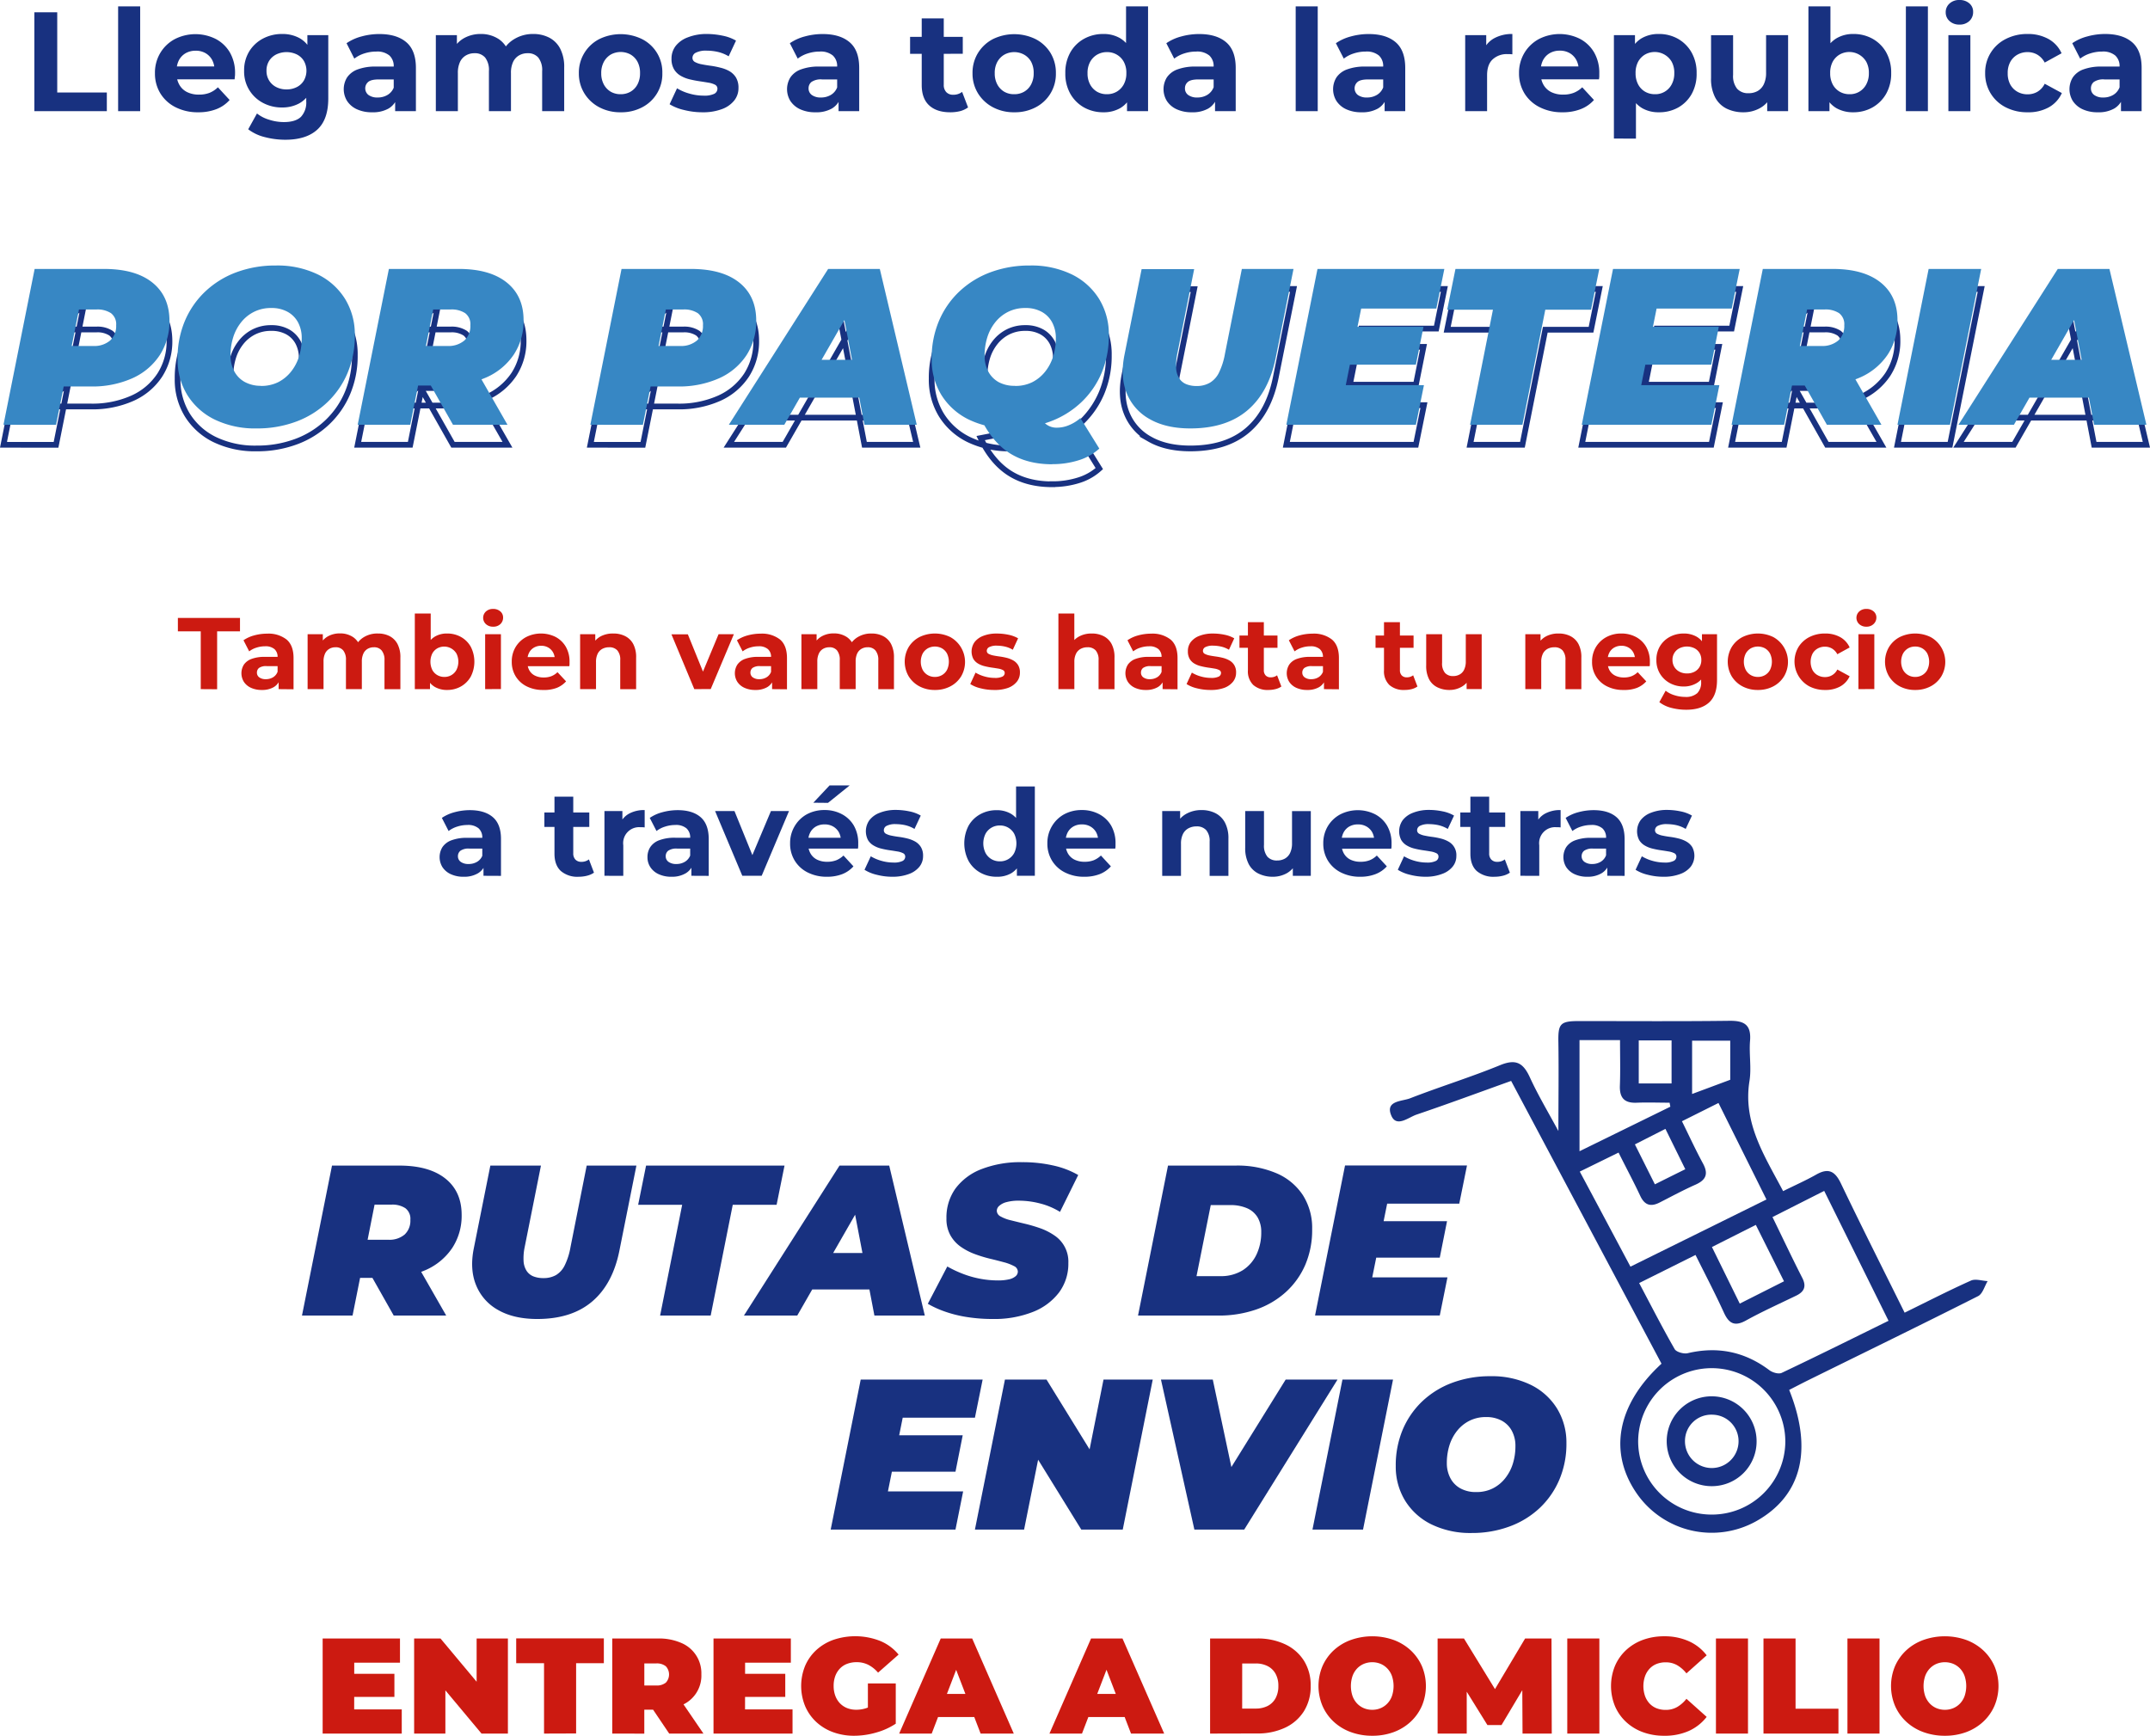 <svg xmlns="http://www.w3.org/2000/svg" id="a65da19e-8e3c-4760-b235-9a4fd7d6299e" data-name="Capa 1" viewBox="0 0 752.05 607.27"><defs><style>.b111fb4b-5429-41cd-9729-de38aef8927f{fill:#183180;}.a3da4ef8-b64b-4d34-9468-50a303637b1b{fill:none;stroke:#183180;stroke-miterlimit:10;stroke-width:2px;}.ac29f1d5-f3aa-4180-96d7-db90208bd73d{fill:#3787c4;}.ed1ad087-b3e9-449c-8ce8-1747c8a8664e{fill:#cc1a11;}</style></defs><path class="b111fb4b-5429-41cd-9729-de38aef8927f" d="M12.8,42V7.41h8V35.47H38.15V42Z" transform="translate(-0.78 -3.11)"></path><path class="b111fb4b-5429-41cd-9729-de38aef8927f" d="M42.1,42V5.34h7.71V42Z" transform="translate(-0.78 -3.11)"></path><path class="b111fb4b-5429-41cd-9729-de38aef8927f" d="M70.16,42.39a17.07,17.07,0,0,1-8-1.78,13.1,13.1,0,0,1-5.31-4.86,13.3,13.3,0,0,1-1.87-7,13.44,13.44,0,0,1,1.85-7.09,13.11,13.11,0,0,1,5.06-4.85,15.89,15.89,0,0,1,14.3-.1,12.41,12.41,0,0,1,5,4.75A14.23,14.23,0,0,1,83,28.8c0,.3,0,.64-.05,1s-.07.73-.1,1.06H61.27v-4.5H78.81l-3,1.34A7.38,7.38,0,0,0,75,24.11a6.15,6.15,0,0,0-2.32-2.4,6.81,6.81,0,0,0-3.46-.86,7,7,0,0,0-3.48.86,6.15,6.15,0,0,0-2.35,2.42,7.67,7.67,0,0,0-.84,3.69V29a7.49,7.49,0,0,0,1,3.83,6.32,6.32,0,0,0,2.72,2.52,9.13,9.13,0,0,0,4.12.86,10,10,0,0,0,3.73-.64A9,9,0,0,0,77,33.65l4.1,4.44a11.9,11.9,0,0,1-4.59,3.19A17.06,17.06,0,0,1,70.16,42.39Z" transform="translate(-0.78 -3.11)"></path><path class="b111fb4b-5429-41cd-9729-de38aef8927f" d="M99.46,40.71a13.9,13.9,0,0,1-6.69-1.6,12.33,12.33,0,0,1-6.6-11.24,12.6,12.6,0,0,1,1.8-6.8,12.42,12.42,0,0,1,4.8-4.47A14.12,14.12,0,0,1,99.46,15a12.44,12.44,0,0,1,5.93,1.36,9.27,9.27,0,0,1,4,4.2,16.08,16.08,0,0,1,1.44,7.29,15.93,15.93,0,0,1-1.44,7.23,9.44,9.44,0,0,1-4,4.23A12.33,12.33,0,0,1,99.46,40.71ZM100.65,52a28.34,28.34,0,0,1-7.24-.92,15.75,15.75,0,0,1-5.81-2.74l3.07-5.53A12.53,12.53,0,0,0,94.94,45a16.78,16.78,0,0,0,5.11.82c2.74,0,4.72-.61,6-1.83a7.33,7.33,0,0,0,1.85-5.43v-4l.49-6.67-.09-6.72V15.41h7.31V37.55q0,7.41-3.86,10.92T100.65,52ZM101,34.39a7.71,7.71,0,0,0,3.61-.82,6,6,0,0,0,2.47-2.3,7,7,0,0,0,0-6.84,6.09,6.09,0,0,0-2.47-2.27,8.33,8.33,0,0,0-7.21,0,6.24,6.24,0,0,0-2.5,2.27A6.33,6.33,0,0,0,94,27.87a6.31,6.31,0,0,0,.91,3.4,6.17,6.17,0,0,0,2.5,2.3A7.64,7.64,0,0,0,101,34.39Z" transform="translate(-0.78 -3.11)"></path><path class="b111fb4b-5429-41cd-9729-de38aef8927f" d="M130.93,42.39a12.24,12.24,0,0,1-5.33-1.06,8.12,8.12,0,0,1-3.41-2.89,7.83,7.83,0,0,1,0-8.25,7.62,7.62,0,0,1,3.68-2.79,17.78,17.78,0,0,1,6.58-1h7.06v4.5h-6.22c-1.82,0-3.06.3-3.73.89a2.94,2.94,0,0,0,.14,4.57,5.23,5.23,0,0,0,3.19.86,6.62,6.62,0,0,0,3.46-.91,5.25,5.25,0,0,0,2.22-2.69l1.19,3.55a6.88,6.88,0,0,1-3.06,3.91A11.06,11.06,0,0,1,130.93,42.39ZM139,42V36.81l-.5-1.14V26.38a5,5,0,0,0-1.5-3.85,6.68,6.68,0,0,0-4.62-1.38,13.58,13.58,0,0,0-4.18.66,11,11,0,0,0-3.48,1.81L122,18.23a16.74,16.74,0,0,1,5.24-2.37,23.37,23.37,0,0,1,6.22-.84q6.08,0,9.44,2.86t3.36,9V42Z" transform="translate(-0.78 -3.11)"></path><path class="b111fb4b-5429-41cd-9729-de38aef8927f" d="M187.26,15a12.06,12.06,0,0,1,5.6,1.26,9,9,0,0,1,3.86,3.85,13.86,13.86,0,0,1,1.41,6.65V42h-7.71V28a7.08,7.08,0,0,0-1.34-4.74,4.7,4.7,0,0,0-3.75-1.53,5.84,5.84,0,0,0-3,.77,5.17,5.17,0,0,0-2.08,2.29,9,9,0,0,0-.74,3.91V42h-7.71V28a7.14,7.14,0,0,0-1.31-4.74,4.63,4.63,0,0,0-3.73-1.53,5.84,5.84,0,0,0-3,.77,5.17,5.17,0,0,0-2.08,2.29,9,9,0,0,0-.74,3.91V42h-7.71V15.41h7.37v7.27l-1.39-2.13a9.55,9.55,0,0,1,3.93-4.12A11.79,11.79,0,0,1,168.93,15a11.22,11.22,0,0,1,6.4,1.85A9,9,0,0,1,179,22.53l-2.72-.74a10.62,10.62,0,0,1,4.27-4.94A12.51,12.51,0,0,1,187.26,15Z" transform="translate(-0.78 -3.11)"></path><path class="b111fb4b-5429-41cd-9729-de38aef8927f" d="M217.89,42.39a15.56,15.56,0,0,1-7.54-1.78,13.47,13.47,0,0,1-5.18-4.86,13.15,13.15,0,0,1-1.91-7,13.17,13.17,0,0,1,7.09-11.94,17.05,17.05,0,0,1,15.05,0,12.94,12.94,0,0,1,7.06,11.94,13.05,13.05,0,0,1-7.06,11.9A15.57,15.57,0,0,1,217.89,42.39Zm0-6.32a6.8,6.8,0,0,0,3.46-.89,6.34,6.34,0,0,0,2.42-2.55,8.19,8.19,0,0,0,.89-3.92,8.22,8.22,0,0,0-.89-4,6.45,6.45,0,0,0-2.42-2.52,7.17,7.17,0,0,0-6.92,0A6.67,6.67,0,0,0,212,24.75a8.1,8.1,0,0,0-.91,4,8.08,8.08,0,0,0,.91,3.92,6.54,6.54,0,0,0,2.45,2.55A6.78,6.78,0,0,0,217.89,36.07Z" transform="translate(-0.78 -3.11)"></path><path class="b111fb4b-5429-41cd-9729-de38aef8927f" d="M246.54,42.39a26,26,0,0,1-6.54-.81,16.53,16.53,0,0,1-5-2L237.6,34a16.79,16.79,0,0,0,4.32,1.85,17.76,17.76,0,0,0,4.92.72,8,8,0,0,0,3.78-.64,2,2,0,0,0,1.11-1.78,1.52,1.52,0,0,0-.86-1.41,7.54,7.54,0,0,0-2.3-.71c-1-.17-2-.33-3.14-.5s-2.28-.39-3.43-.67a11.6,11.6,0,0,1-3.16-1.26,6.41,6.41,0,0,1-2.3-2.27,7,7,0,0,1-.87-3.7,7.18,7.18,0,0,1,1.46-4.45,9.57,9.57,0,0,1,4.23-3A17.74,17.74,0,0,1,248,15a27.17,27.17,0,0,1,5.53.59,15.18,15.18,0,0,1,4.7,1.73l-2.57,5.49a13.05,13.05,0,0,0-3.88-1.56,17.94,17.94,0,0,0-3.78-.42,7.77,7.77,0,0,0-3.76.69A2,2,0,0,0,243,23.32a1.61,1.61,0,0,0,.86,1.48,7.68,7.68,0,0,0,2.3.79c1,.2,2,.37,3.14.52a28.42,28.42,0,0,1,3.43.67A12,12,0,0,1,255.91,28a6.6,6.6,0,0,1,2.3,2.22,6.84,6.84,0,0,1,.88,3.68,6.88,6.88,0,0,1-1.48,4.37,9.69,9.69,0,0,1-4.27,3A18.68,18.68,0,0,1,246.54,42.39Z" transform="translate(-0.78 -3.11)"></path><path class="b111fb4b-5429-41cd-9729-de38aef8927f" d="M286,42.39a12.29,12.29,0,0,1-5.34-1.06,8.18,8.18,0,0,1-3.41-2.89,7.86,7.86,0,0,1,0-8.25,7.52,7.52,0,0,1,3.68-2.79,17.76,17.76,0,0,1,6.57-1h7.07v4.5h-6.23a5.82,5.82,0,0,0-3.73.89,2.84,2.84,0,0,0-1,2.22,2.79,2.79,0,0,0,1.16,2.35,5.21,5.21,0,0,0,3.19.86,6.65,6.65,0,0,0,3.46-.91,5.25,5.25,0,0,0,2.22-2.69l1.18,3.55a6.88,6.88,0,0,1-3.06,3.91A11,11,0,0,1,286,42.39Zm8.1-.39V36.81l-.49-1.14V26.38a5,5,0,0,0-1.51-3.85,6.64,6.64,0,0,0-4.62-1.38,13.51,13.51,0,0,0-4.17.66,11.17,11.17,0,0,0-3.49,1.81l-2.76-5.39a16.68,16.68,0,0,1,5.23-2.37,23.5,23.5,0,0,1,6.23-.84q6.07,0,9.44,2.86t3.36,9V42Z" transform="translate(-0.78 -3.11)"></path><path class="b111fb4b-5429-41cd-9729-de38aef8927f" d="M319.12,21.94V16h18.43v5.93Zm14,20.45c-3.13,0-5.56-.8-7.31-2.4s-2.62-4-2.62-7.13V9.54h7.71V32.76a3.57,3.57,0,0,0,.89,2.59,3.21,3.21,0,0,0,2.42.91,4.92,4.92,0,0,0,3.11-1l2.08,5.43A8.49,8.49,0,0,1,336.59,42,14,14,0,0,1,333.15,42.39Z" transform="translate(-0.78 -3.11)"></path><path class="b111fb4b-5429-41cd-9729-de38aef8927f" d="M355.58,42.39a15.52,15.52,0,0,1-7.53-1.78,13.57,13.57,0,0,1-5.19-4.86,13.14,13.14,0,0,1-1.9-7,13.2,13.2,0,0,1,1.9-7.09,13.4,13.4,0,0,1,5.19-4.85,17,17,0,0,1,15,0,13.2,13.2,0,0,1,5.19,4.82,13.35,13.35,0,0,1,1.88,7.12,13.09,13.09,0,0,1-7.07,11.9A15.55,15.55,0,0,1,355.58,42.39Zm0-6.32a6.78,6.78,0,0,0,3.46-.89,6.34,6.34,0,0,0,2.42-2.55,8.08,8.08,0,0,0,.89-3.92,8.1,8.1,0,0,0-.89-4A6.45,6.45,0,0,0,359,22.23a7.15,7.15,0,0,0-6.91,0,6.6,6.6,0,0,0-2.45,2.52,8,8,0,0,0-.91,4,8,8,0,0,0,.91,3.92,6.47,6.47,0,0,0,2.45,2.55A6.77,6.77,0,0,0,355.58,36.07Z" transform="translate(-0.78 -3.11)"></path><path class="b111fb4b-5429-41cd-9729-de38aef8927f" d="M386.71,42.39a13.59,13.59,0,0,1-6.77-1.7,12.56,12.56,0,0,1-4.77-4.77,14.26,14.26,0,0,1-1.75-7.21,14.39,14.39,0,0,1,1.75-7.27,12.34,12.34,0,0,1,4.77-4.74A13.68,13.68,0,0,1,386.71,15a11.36,11.36,0,0,1,5.88,1.48,9.74,9.74,0,0,1,3.9,4.5,18.43,18.43,0,0,1,1.39,7.71,19.19,19.19,0,0,1-1.34,7.68,9.5,9.5,0,0,1-3.83,4.52A11.51,11.51,0,0,1,386.71,42.39ZM388,36.07a6.67,6.67,0,0,0,3.41-.89,6.54,6.54,0,0,0,2.45-2.55,8,8,0,0,0,.91-3.92,8,8,0,0,0-.91-4A6.55,6.55,0,0,0,388,21.34a6.77,6.77,0,0,0-3.45.89,6.6,6.6,0,0,0-2.45,2.52,8,8,0,0,0-.91,4,8,8,0,0,0,.91,3.92,6.47,6.47,0,0,0,2.45,2.55A6.77,6.77,0,0,0,388,36.07ZM395,42V36.56l.15-7.9-.49-7.86V5.34h7.7V42Z" transform="translate(-0.78 -3.11)"></path><path class="b111fb4b-5429-41cd-9729-de38aef8927f" d="M417.69,42.39a12.26,12.26,0,0,1-5.34-1.06,8.12,8.12,0,0,1-3.41-2.89,7.86,7.86,0,0,1,0-8.25,7.52,7.52,0,0,1,3.68-2.79,17.76,17.76,0,0,1,6.57-1h7.07v4.5H420c-1.81,0-3.06.3-3.73.89a2.81,2.81,0,0,0-1,2.22,2.76,2.76,0,0,0,1.16,2.35,5.18,5.18,0,0,0,3.18.86,6.6,6.6,0,0,0,3.46-.91,5.32,5.32,0,0,0,2.23-2.69l1.18,3.55a6.88,6.88,0,0,1-3.06,3.91A11,11,0,0,1,417.69,42.39Zm8.1-.39V36.81l-.49-1.14V26.38a5,5,0,0,0-1.51-3.85,6.66,6.66,0,0,0-4.62-1.38,13.47,13.47,0,0,0-4.17.66,11.17,11.17,0,0,0-3.49,1.81l-2.76-5.39A16.58,16.58,0,0,1,414,15.86a23.45,23.45,0,0,1,6.23-.84q6.07,0,9.43,2.86t3.36,9V42Z" transform="translate(-0.78 -3.11)"></path><path class="b111fb4b-5429-41cd-9729-de38aef8927f" d="M454,42V5.34h7.71V42Z" transform="translate(-0.78 -3.11)"></path><path class="b111fb4b-5429-41cd-9729-de38aef8927f" d="M477,42.39a12.24,12.24,0,0,1-5.33-1.06,8.12,8.12,0,0,1-3.41-2.89,7.83,7.83,0,0,1,0-8.25,7.6,7.6,0,0,1,3.69-2.79,17.76,17.76,0,0,1,6.57-1h7.06v4.5h-6.22c-1.81,0-3.06.3-3.73.89a2.94,2.94,0,0,0,.14,4.57,5.23,5.23,0,0,0,3.19.86,6.6,6.6,0,0,0,3.46-.91,5.25,5.25,0,0,0,2.22-2.69l1.19,3.55a6.88,6.88,0,0,1-3.06,3.91A11.06,11.06,0,0,1,477,42.39Zm8.11-.39V36.81l-.5-1.14V26.38a5,5,0,0,0-1.5-3.85,6.68,6.68,0,0,0-4.62-1.38,13.58,13.58,0,0,0-4.18.66,11,11,0,0,0-3.48,1.81l-2.77-5.39a16.74,16.74,0,0,1,5.24-2.37,23.43,23.43,0,0,1,6.22-.84q6.09,0,9.44,2.86t3.36,9V42Z" transform="translate(-0.78 -3.11)"></path><path class="b111fb4b-5429-41cd-9729-de38aef8927f" d="M513.29,42V15.41h7.36v7.51l-1-2.17a8.5,8.5,0,0,1,3.81-4.27A12.93,12.93,0,0,1,529.79,15v7.11l-.89-.07c-.26,0-.54,0-.84,0a7.23,7.23,0,0,0-5.11,1.8q-2,1.8-2,5.61V42Z" transform="translate(-0.78 -3.11)"></path><path class="b111fb4b-5429-41cd-9729-de38aef8927f" d="M547.33,42.39a17.07,17.07,0,0,1-8-1.78A13.1,13.1,0,0,1,534,35.75a13.31,13.31,0,0,1-1.88-7A13.53,13.53,0,0,1,534,21.62a13.21,13.21,0,0,1,5.07-4.85,15.89,15.89,0,0,1,14.3-.1,12.47,12.47,0,0,1,5,4.75,14.23,14.23,0,0,1,1.83,7.38c0,.3,0,.64,0,1s-.07.73-.1,1.06H538.44v-4.5H556l-3,1.34a7.38,7.38,0,0,0-.84-3.61,6.15,6.15,0,0,0-2.32-2.4,6.81,6.81,0,0,0-3.46-.86,6.91,6.91,0,0,0-3.48.86,6.08,6.08,0,0,0-2.35,2.42,7.67,7.67,0,0,0-.84,3.69V29a7.49,7.49,0,0,0,1,3.83,6.37,6.37,0,0,0,2.72,2.52,9.21,9.21,0,0,0,4.13.86,10,10,0,0,0,3.73-.64,9,9,0,0,0,2.94-1.92l4.1,4.44a11.86,11.86,0,0,1-4.6,3.19A17,17,0,0,1,547.33,42.39Z" transform="translate(-0.78 -3.11)"></path><path class="b111fb4b-5429-41cd-9729-de38aef8927f" d="M565.31,51.58V15.41h7.37v5.44l-.15,7.9.49,7.86v15ZM581,42.39a11.36,11.36,0,0,1-5.88-1.48,9.91,9.91,0,0,1-3.93-4.52,18.3,18.3,0,0,1-1.41-7.68A19.16,19.16,0,0,1,571.14,21,9.5,9.5,0,0,1,575,16.5,11.67,11.67,0,0,1,581,15a13.42,13.42,0,0,1,6.74,1.7,12.62,12.62,0,0,1,4.74,4.77,14.28,14.28,0,0,1,1.76,7.22A14.38,14.38,0,0,1,592.51,36a12.4,12.4,0,0,1-4.74,4.74A13.51,13.51,0,0,1,581,42.39Zm-1.34-6.32a6.41,6.41,0,0,0,5.86-3.44,8,8,0,0,0,.91-3.92,8,8,0,0,0-.91-4,6.87,6.87,0,0,0-9.32-2.52,6.52,6.52,0,0,0-2.42,2.52,8.22,8.22,0,0,0-.89,4,8.19,8.19,0,0,0,.89,3.92,6.4,6.4,0,0,0,2.42,2.55A6.8,6.8,0,0,0,579.69,36.07Z" transform="translate(-0.78 -3.11)"></path><path class="b111fb4b-5429-41cd-9729-de38aef8927f" d="M610.62,42.39a13.19,13.19,0,0,1-5.9-1.28,9.11,9.11,0,0,1-4-3.93,14,14,0,0,1-1.43-6.75v-15H607V29.3a7.07,7.07,0,0,0,1.41,4.86,5.09,5.09,0,0,0,4,1.56,6.4,6.4,0,0,0,3.16-.76,5.39,5.39,0,0,0,2.18-2.38,9.17,9.17,0,0,0,.79-4V15.41h7.7V42h-7.31V34.68l1.34,2.13A9.14,9.14,0,0,1,616.28,41,11.67,11.67,0,0,1,610.62,42.39Z" transform="translate(-0.78 -3.11)"></path><path class="b111fb4b-5429-41cd-9729-de38aef8927f" d="M633.35,42V5.34h7.7V20.8l-.49,7.86.15,7.9V42Zm15.71.39a11.67,11.67,0,0,1-6-1.48,9.49,9.49,0,0,1-3.85-4.52,19.19,19.19,0,0,1-1.34-7.68A18.25,18.25,0,0,1,639.25,21a9.91,9.91,0,0,1,3.93-4.5A11.36,11.36,0,0,1,649.06,15a13.51,13.51,0,0,1,6.74,1.68,12.43,12.43,0,0,1,4.75,4.74,14.49,14.49,0,0,1,1.75,7.27,14.36,14.36,0,0,1-1.75,7.21,12.65,12.65,0,0,1-4.75,4.77A13.42,13.42,0,0,1,649.06,42.39Zm-1.34-6.32a6.41,6.41,0,0,0,5.86-3.44,8,8,0,0,0,.91-3.92,8,8,0,0,0-.91-4,6.86,6.86,0,0,0-9.31-2.52,6.55,6.55,0,0,0-2.43,2.52,8.22,8.22,0,0,0-.88,4,8.19,8.19,0,0,0,.88,3.92,6.43,6.43,0,0,0,2.43,2.55A6.77,6.77,0,0,0,647.72,36.07Z" transform="translate(-0.78 -3.11)"></path><path class="b111fb4b-5429-41cd-9729-de38aef8927f" d="M667.44,42V5.34h7.7V42Z" transform="translate(-0.78 -3.11)"></path><path class="b111fb4b-5429-41cd-9729-de38aef8927f" d="M686.16,11.71a4.88,4.88,0,0,1-3.46-1.24,4,4,0,0,1-1.33-3.06,4,4,0,0,1,1.33-3.06,4.88,4.88,0,0,1,3.46-1.24,5.1,5.1,0,0,1,3.46,1.16,3.79,3.79,0,0,1,1.34,3,4.24,4.24,0,0,1-1.31,3.19A4.84,4.84,0,0,1,686.16,11.71ZM682.31,42V15.41H690V42Z" transform="translate(-0.78 -3.11)"></path><path class="b111fb4b-5429-41cd-9729-de38aef8927f" d="M710,42.39a16.29,16.29,0,0,1-7.66-1.75,13.09,13.09,0,0,1-5.26-4.87,13.25,13.25,0,0,1-1.91-7.06,13.05,13.05,0,0,1,7.17-11.94A16.29,16.29,0,0,1,710,15a14.67,14.67,0,0,1,7.31,1.75,10.71,10.71,0,0,1,4.59,5L716,25a7,7,0,0,0-2.59-2.77,6.75,6.75,0,0,0-3.38-.89,7.15,7.15,0,0,0-3.56.89,6.51,6.51,0,0,0-2.5,2.52,8,8,0,0,0-.91,4,8,8,0,0,0,.91,3.95,6.51,6.51,0,0,0,2.5,2.52,7.15,7.15,0,0,0,3.56.89,6.83,6.83,0,0,0,3.38-.87A6.59,6.59,0,0,0,716,32.41l6,3.26a10.78,10.78,0,0,1-4.59,5A14.67,14.67,0,0,1,710,42.39Z" transform="translate(-0.78 -3.11)"></path><path class="b111fb4b-5429-41cd-9729-de38aef8927f" d="M734.58,42.39a12.29,12.29,0,0,1-5.34-1.06,8.18,8.18,0,0,1-3.41-2.89,7.86,7.86,0,0,1,0-8.25,7.52,7.52,0,0,1,3.68-2.79,17.76,17.76,0,0,1,6.57-1h7.07v4.5H736.9a5.82,5.82,0,0,0-3.73.89,2.84,2.84,0,0,0-1,2.22,2.79,2.79,0,0,0,1.16,2.35,5.21,5.21,0,0,0,3.19.86,6.65,6.65,0,0,0,3.46-.91,5.25,5.25,0,0,0,2.22-2.69l1.19,3.55a6.94,6.94,0,0,1-3.07,3.91A11,11,0,0,1,734.58,42.39Zm8.1-.39V36.81l-.49-1.14V26.38a5,5,0,0,0-1.51-3.85,6.64,6.64,0,0,0-4.62-1.38,13.51,13.51,0,0,0-4.17.66,11.17,11.17,0,0,0-3.49,1.81l-2.76-5.39a16.63,16.63,0,0,1,5.24-2.37A23.37,23.37,0,0,1,737.1,15q6.07,0,9.44,2.86t3.36,9V42Z" transform="translate(-0.78 -3.11)"></path><path class="a3da4ef8-b64b-4d34-9468-50a303637b1b" d="M2,158.72,12.9,104.2H37.12q11,0,16.94,4.75t6,13.32a21.66,21.66,0,0,1-3.39,12.07,22.31,22.31,0,0,1-9.58,8.1,34.32,34.32,0,0,1-14.6,2.88H14.85l9.81-8-4.28,21.42Zm22.2-19.24-6.47-8.33H33.38a8.5,8.5,0,0,0,5.92-1.91,6.81,6.81,0,0,0,2.11-5.33,4.83,4.83,0,0,0-1.83-4.25,8.69,8.69,0,0,0-5-1.28H20.3l9.81-8.57Z" transform="translate(-0.78 -3.11)"></path><path class="a3da4ef8-b64b-4d34-9468-50a303637b1b" d="M90.55,160a32.37,32.37,0,0,1-14.68-3.11,23.25,23.25,0,0,1-9.58-8.61,23.57,23.57,0,0,1-3.39-12.65,33.37,33.37,0,0,1,2.53-13.2,30.5,30.5,0,0,1,7.13-10.32,32,32,0,0,1,10.9-6.74A38.9,38.9,0,0,1,97.24,103a32.37,32.37,0,0,1,14.68,3.11,23.19,23.19,0,0,1,9.58,8.61,23.59,23.59,0,0,1,3.39,12.65,33.37,33.37,0,0,1-2.53,13.2,30.41,30.41,0,0,1-7.13,10.32,31.85,31.85,0,0,1-10.9,6.74A38.87,38.87,0,0,1,90.55,160Zm1.55-14.87a13.2,13.2,0,0,0,6-1.32,13.64,13.64,0,0,0,4.48-3.67,16.08,16.08,0,0,0,2.8-5.33,21.3,21.3,0,0,0,.94-6.35,11.51,11.51,0,0,0-1.29-5.57,9.16,9.16,0,0,0-3.66-3.69,11.49,11.49,0,0,0-5.72-1.33,13.14,13.14,0,0,0-6,1.33,13.34,13.34,0,0,0-4.52,3.66,16.08,16.08,0,0,0-2.8,5.33,21.34,21.34,0,0,0-.93,6.35A11.57,11.57,0,0,0,82.72,140a9.16,9.16,0,0,0,3.66,3.74A11.6,11.6,0,0,0,92.1,145.09Z" transform="translate(-0.78 -3.11)"></path><path class="a3da4ef8-b64b-4d34-9468-50a303637b1b" d="M125.9,158.72l10.91-54.52h24.45q10.83,0,16.74,4.72t5.92,13.2a21.3,21.3,0,0,1-3.39,12,22.46,22.46,0,0,1-9.57,8A34.37,34.37,0,0,1,156.35,145h-17.6l9.82-7.71-4.29,21.42Zm22.2-19.24-6.47-8.33h15.66a8.53,8.53,0,0,0,5.92-1.91,6.83,6.83,0,0,0,2.1-5.33,4.83,4.83,0,0,0-1.83-4.25,8.67,8.67,0,0,0-5-1.28H144.2l9.82-8.57Zm11.13,19.24L148,138.86h18.92l11.37,19.86Z" transform="translate(-0.78 -3.11)"></path><path class="a3da4ef8-b64b-4d34-9468-50a303637b1b" d="M207.28,158.72l10.91-54.52h24.22q11,0,16.94,4.75t5.95,13.32a21.73,21.73,0,0,1-3.38,12.07,22.37,22.37,0,0,1-9.58,8.1,34.37,34.37,0,0,1-14.61,2.88h-17.6l9.82-8-4.29,21.42Zm22.2-19.24L223,131.15h15.65a8.51,8.51,0,0,0,5.92-1.91,6.83,6.83,0,0,0,2.1-5.33,4.83,4.83,0,0,0-1.83-4.25,8.67,8.67,0,0,0-5-1.28H225.58l9.82-8.57Z" transform="translate(-0.78 -3.11)"></path><path class="a3da4ef8-b64b-4d34-9468-50a303637b1b" d="M255.72,158.72l34.74-54.52h18.07l12.92,54.52h-18.3l-8.8-46h7.17l-26.4,46Zm16-9.5L279.09,136h25.07l2,13.24Z" transform="translate(-0.78 -3.11)"></path><path class="a3da4ef8-b64b-4d34-9468-50a303637b1b" d="M354.32,160a32.4,32.4,0,0,1-14.68-3.11,23.25,23.25,0,0,1-9.58-8.61,23.57,23.57,0,0,1-3.39-12.65,33.37,33.37,0,0,1,2.53-13.2,30.5,30.5,0,0,1,7.13-10.32,32.1,32.1,0,0,1,10.9-6.74A38.92,38.92,0,0,1,361,103a32.43,32.43,0,0,1,14.68,3.11,23.22,23.22,0,0,1,9.57,8.61,23.59,23.59,0,0,1,3.39,12.65,33.37,33.37,0,0,1-2.53,13.2A30.41,30.41,0,0,1,379,150.85a31.85,31.85,0,0,1-10.9,6.74A38.87,38.87,0,0,1,354.32,160Zm14.56,12.54q-8.88,0-15-3.93T343.8,156.38l19.86-3.89q1.09,4.27,2.69,5.76a6,6,0,0,0,4.24,1.48,10.74,10.74,0,0,0,4.17-.9,14.14,14.14,0,0,0,3.93-2.45l6.62,10.67a19,19,0,0,1-7.24,4.09A30.13,30.13,0,0,1,368.88,172.5Zm-13-27.41a13.19,13.19,0,0,0,6-1.32,13.64,13.64,0,0,0,4.48-3.67,16.08,16.08,0,0,0,2.8-5.33,21,21,0,0,0,.94-6.35,11.51,11.51,0,0,0-1.29-5.57,9.09,9.09,0,0,0-3.66-3.69,11.49,11.49,0,0,0-5.72-1.33,13.14,13.14,0,0,0-6,1.33,13.43,13.43,0,0,0-4.52,3.66,16.08,16.08,0,0,0-2.8,5.33,21.34,21.34,0,0,0-.93,6.35,11.57,11.57,0,0,0,1.28,5.53,9.16,9.16,0,0,0,3.66,3.74A11.61,11.61,0,0,0,355.88,145.09Z" transform="translate(-0.78 -3.11)"></path><path class="a3da4ef8-b64b-4d34-9468-50a303637b1b" d="M417.16,160q-8.49,0-14.17-3.23a18,18,0,0,1-8.06-9q-2.37-5.8-.82-13.51l6-30h18.38l-5.92,29.67a20,20,0,0,0-.39,5,7.34,7.34,0,0,0,1.05,3.5,5.32,5.32,0,0,0,2.45,2.07,9.58,9.58,0,0,0,3.74.66A9,9,0,0,0,424,144a8.36,8.36,0,0,0,3.19-3.58,24.56,24.56,0,0,0,2.07-6.55l5.91-29.67h18.07L447.07,135q-2.42,12.24-9.89,18.62T417.16,160Z" transform="translate(-0.78 -3.11)"></path><path class="a3da4ef8-b64b-4d34-9468-50a303637b1b" d="M471.52,144.86h27.34l-2.81,13.86H450.73l10.9-54.52H506l-2.81,13.87H476.9Zm2.88-20.41h24.3l-2.65,13.24H471.76Z" transform="translate(-0.78 -3.11)"></path><path class="a3da4ef8-b64b-4d34-9468-50a303637b1b" d="M515,158.72l8-40.26H507l2.89-14.26h50.3l-2.88,14.26h-16l-8,40.26Z" transform="translate(-0.78 -3.11)"></path><path class="a3da4ef8-b64b-4d34-9468-50a303637b1b" d="M574.87,144.86H602.2l-2.8,13.86H554.07L565,104.2h44.32l-2.81,13.87H580.24Zm2.88-20.41H602l-2.64,13.24H575.1Z" transform="translate(-0.78 -3.11)"></path><path class="a3da4ef8-b64b-4d34-9468-50a303637b1b" d="M606.48,158.72l10.91-54.52h24.45q10.83,0,16.74,4.72t5.92,13.2a21.3,21.3,0,0,1-3.39,12,22.46,22.46,0,0,1-9.57,8A34.37,34.37,0,0,1,636.93,145h-17.6l9.82-7.71-4.29,21.42Zm22.2-19.24-6.47-8.33h15.66a8.53,8.53,0,0,0,5.92-1.91,6.83,6.83,0,0,0,2.1-5.33,4.83,4.83,0,0,0-1.83-4.25,8.67,8.67,0,0,0-5-1.28H624.78l9.82-8.57Zm11.13,19.24L628.6,138.86h18.92l11.37,19.86Z" transform="translate(-0.78 -3.11)"></path><path class="a3da4ef8-b64b-4d34-9468-50a303637b1b" d="M664.5,158.72l10.9-54.52h18.38l-10.9,54.52Z" transform="translate(-0.78 -3.11)"></path><path class="a3da4ef8-b64b-4d34-9468-50a303637b1b" d="M685.84,158.72l34.73-54.52h18.07l12.93,54.52h-18.3l-8.8-46h7.16l-26.4,46Zm16-9.5L709.2,136h25.08l2,13.24Z" transform="translate(-0.78 -3.11)"></path><path class="ac29f1d5-f3aa-4180-96d7-db90208bd73d" d="M2,151.72,12.9,97.2H37.12q11,0,16.94,4.75t6,13.32a21.66,21.66,0,0,1-3.39,12.07,22.31,22.31,0,0,1-9.58,8.1,34.32,34.32,0,0,1-14.6,2.88H14.85l9.81-8-4.28,21.42Zm22.2-19.24-6.47-8.33H33.38a8.5,8.5,0,0,0,5.92-1.91,6.81,6.81,0,0,0,2.11-5.33,4.83,4.83,0,0,0-1.83-4.25,8.69,8.69,0,0,0-5-1.28H20.3l9.81-8.57Z" transform="translate(-0.78 -3.11)"></path><path class="ac29f1d5-f3aa-4180-96d7-db90208bd73d" d="M90.55,153a32.37,32.37,0,0,1-14.68-3.11,23.25,23.25,0,0,1-9.58-8.61,23.57,23.57,0,0,1-3.39-12.65,33.37,33.37,0,0,1,2.53-13.2,30.5,30.5,0,0,1,7.13-10.32,32,32,0,0,1,10.9-6.74A38.9,38.9,0,0,1,97.24,96a32.37,32.37,0,0,1,14.68,3.11,23.19,23.19,0,0,1,9.58,8.61,23.59,23.59,0,0,1,3.39,12.65,33.37,33.37,0,0,1-2.53,13.2,30.41,30.41,0,0,1-7.13,10.32,31.85,31.85,0,0,1-10.9,6.74A38.87,38.87,0,0,1,90.55,153Zm1.55-14.87a13.2,13.2,0,0,0,6-1.32,13.64,13.64,0,0,0,4.48-3.67,16.08,16.08,0,0,0,2.8-5.33,21.3,21.3,0,0,0,.94-6.35,11.51,11.51,0,0,0-1.29-5.57,9.16,9.16,0,0,0-3.66-3.69,11.49,11.49,0,0,0-5.72-1.33,13.14,13.14,0,0,0-6,1.33,13.34,13.34,0,0,0-4.52,3.66,16.08,16.08,0,0,0-2.8,5.33,21.34,21.34,0,0,0-.93,6.35A11.57,11.57,0,0,0,82.72,133a9.16,9.16,0,0,0,3.66,3.74A11.6,11.6,0,0,0,92.1,138.09Z" transform="translate(-0.78 -3.11)"></path><path class="ac29f1d5-f3aa-4180-96d7-db90208bd73d" d="M125.9,151.72,136.81,97.2h24.45q10.83,0,16.74,4.72t5.92,13.2a21.3,21.3,0,0,1-3.39,12,22.46,22.46,0,0,1-9.57,8A34.37,34.37,0,0,1,156.35,138h-17.6l9.82-7.71-4.29,21.42Zm22.2-19.24-6.47-8.33h15.66a8.53,8.53,0,0,0,5.92-1.91,6.83,6.83,0,0,0,2.1-5.33,4.83,4.83,0,0,0-1.83-4.25,8.67,8.67,0,0,0-5-1.28H144.2l9.82-8.57Zm11.13,19.24L148,131.86h18.92l11.37,19.86Z" transform="translate(-0.78 -3.11)"></path><path class="ac29f1d5-f3aa-4180-96d7-db90208bd73d" d="M207.28,151.72,218.19,97.2h24.22q11,0,16.94,4.75t5.95,13.32a21.73,21.73,0,0,1-3.38,12.07,22.37,22.37,0,0,1-9.58,8.1,34.37,34.37,0,0,1-14.61,2.88h-17.6l9.82-8-4.29,21.42Zm22.2-19.24L223,124.15h15.65a8.51,8.51,0,0,0,5.92-1.91,6.83,6.83,0,0,0,2.1-5.33,4.83,4.83,0,0,0-1.83-4.25,8.67,8.67,0,0,0-5-1.28H225.58l9.82-8.57Z" transform="translate(-0.78 -3.11)"></path><path class="ac29f1d5-f3aa-4180-96d7-db90208bd73d" d="M255.72,151.72,290.46,97.2h18.07l12.92,54.52h-18.3l-8.8-46h7.17l-26.4,46Zm16-9.5L279.09,129h25.07l2,13.24Z" transform="translate(-0.78 -3.11)"></path><path class="ac29f1d5-f3aa-4180-96d7-db90208bd73d" d="M354.32,153a32.4,32.4,0,0,1-14.68-3.11,23.25,23.25,0,0,1-9.58-8.61,23.57,23.57,0,0,1-3.39-12.65,33.37,33.37,0,0,1,2.53-13.2,30.5,30.5,0,0,1,7.13-10.32,32.1,32.1,0,0,1,10.9-6.74A38.92,38.92,0,0,1,361,96a32.43,32.43,0,0,1,14.68,3.11,23.22,23.22,0,0,1,9.57,8.61,23.59,23.59,0,0,1,3.39,12.65,33.37,33.37,0,0,1-2.53,13.2A30.41,30.41,0,0,1,379,143.85a31.85,31.85,0,0,1-10.9,6.74A38.87,38.87,0,0,1,354.32,153Zm14.56,12.54q-8.88,0-15-3.93T343.8,149.38l19.86-3.89q1.09,4.27,2.69,5.76a6,6,0,0,0,4.24,1.48,10.74,10.74,0,0,0,4.17-.9,14.14,14.14,0,0,0,3.93-2.45l6.62,10.67a19,19,0,0,1-7.24,4.09A30.13,30.13,0,0,1,368.88,165.5Zm-13-27.41a13.19,13.19,0,0,0,6-1.32,13.64,13.64,0,0,0,4.48-3.67,16.08,16.08,0,0,0,2.8-5.33,21,21,0,0,0,.94-6.35,11.51,11.51,0,0,0-1.29-5.57,9.09,9.09,0,0,0-3.66-3.69,11.49,11.49,0,0,0-5.72-1.33,13.14,13.14,0,0,0-6,1.33,13.43,13.43,0,0,0-4.52,3.66,16.08,16.08,0,0,0-2.8,5.33,21.34,21.34,0,0,0-.93,6.35,11.57,11.57,0,0,0,1.28,5.53,9.16,9.16,0,0,0,3.66,3.74A11.61,11.61,0,0,0,355.88,138.09Z" transform="translate(-0.78 -3.11)"></path><path class="ac29f1d5-f3aa-4180-96d7-db90208bd73d" d="M417.16,153q-8.49,0-14.17-3.23a18,18,0,0,1-8.06-9q-2.37-5.8-.82-13.51l6-30h18.38l-5.92,29.67a20,20,0,0,0-.39,5,7.34,7.34,0,0,0,1.05,3.5,5.32,5.32,0,0,0,2.45,2.07,9.58,9.58,0,0,0,3.74.66A9,9,0,0,0,424,137a8.36,8.36,0,0,0,3.19-3.58,24.56,24.56,0,0,0,2.07-6.55l5.91-29.67h18.07L447.07,128q-2.42,12.24-9.89,18.62T417.16,153Z" transform="translate(-0.78 -3.11)"></path><path class="ac29f1d5-f3aa-4180-96d7-db90208bd73d" d="M471.52,137.86h27.34l-2.81,13.86H450.73l10.9-54.52H506l-2.81,13.87H476.9Zm2.88-20.41h24.3l-2.65,13.24H471.76Z" transform="translate(-0.78 -3.11)"></path><path class="ac29f1d5-f3aa-4180-96d7-db90208bd73d" d="M515,151.72l8-40.26H507l2.89-14.26h50.3l-2.88,14.26h-16l-8,40.26Z" transform="translate(-0.78 -3.11)"></path><path class="ac29f1d5-f3aa-4180-96d7-db90208bd73d" d="M574.87,137.86H602.2l-2.8,13.86H554.07L565,97.2h44.32l-2.81,13.87H580.24Zm2.88-20.41H602l-2.64,13.24H575.1Z" transform="translate(-0.78 -3.11)"></path><path class="ac29f1d5-f3aa-4180-96d7-db90208bd73d" d="M606.48,151.72,617.39,97.2h24.45q10.83,0,16.74,4.72t5.92,13.2a21.3,21.3,0,0,1-3.39,12,22.46,22.46,0,0,1-9.57,8A34.37,34.37,0,0,1,636.93,138h-17.6l9.82-7.71-4.29,21.42Zm22.2-19.24-6.47-8.33h15.66a8.53,8.53,0,0,0,5.92-1.91,6.83,6.83,0,0,0,2.1-5.33,4.83,4.83,0,0,0-1.83-4.25,8.67,8.67,0,0,0-5-1.28H624.78l9.82-8.57Zm11.13,19.24L628.6,131.86h18.92l11.37,19.86Z" transform="translate(-0.78 -3.11)"></path><path class="ac29f1d5-f3aa-4180-96d7-db90208bd73d" d="M664.5,151.72,675.4,97.2h18.38l-10.9,54.52Z" transform="translate(-0.78 -3.11)"></path><path class="ac29f1d5-f3aa-4180-96d7-db90208bd73d" d="M685.84,151.72,720.57,97.2h18.07l12.93,54.52h-18.3l-8.8-46h7.16l-26.4,46Zm16-9.5L709.2,129h25.08l2,13.24Z" transform="translate(-0.78 -3.11)"></path><path class="ed1ad087-b3e9-449c-8ce8-1747c8a8664e" d="M71,244.21V224H63v-4.71H84.73V224h-8v20.25Z" transform="translate(-0.78 -3.11)"></path><path class="ed1ad087-b3e9-449c-8ce8-1747c8a8664e" d="M92.39,244.5a8.87,8.87,0,0,1-3.85-.77,5.82,5.82,0,0,1-2.46-2.08,5.71,5.71,0,0,1,0-6,5.56,5.56,0,0,1,2.66-2,12.82,12.82,0,0,1,4.74-.73h5.1v3.24H94.07a4.21,4.21,0,0,0-2.69.64,2.05,2.05,0,0,0-.73,1.61,2,2,0,0,0,.83,1.69,3.76,3.76,0,0,0,2.3.63,4.79,4.79,0,0,0,2.5-.66,3.74,3.74,0,0,0,1.6-1.95l.86,2.57a5,5,0,0,1-2.21,2.82A8,8,0,0,1,92.39,244.5Zm5.85-.29v-3.74l-.36-.82V233a3.59,3.59,0,0,0-1.08-2.78,4.8,4.8,0,0,0-3.34-1,9.72,9.72,0,0,0-3,.48,7.73,7.73,0,0,0-2.51,1.3l-2-3.89a12.19,12.19,0,0,1,3.78-1.71,17,17,0,0,1,4.49-.6,10.24,10.24,0,0,1,6.81,2.06q2.43,2.07,2.43,6.46v10.94Z" transform="translate(-0.78 -3.11)"></path><path class="ed1ad087-b3e9-449c-8ce8-1747c8a8664e" d="M133,224.75a8.69,8.69,0,0,1,4.05.91,6.54,6.54,0,0,1,2.78,2.78,9.92,9.92,0,0,1,1,4.79v11h-5.56V234.09a5.1,5.1,0,0,0-1-3.42,3.4,3.4,0,0,0-2.71-1.11,4.31,4.31,0,0,0-2.18.55,3.67,3.67,0,0,0-1.49,1.66,6.44,6.44,0,0,0-.54,2.82v9.62h-5.56V234.09a5.15,5.15,0,0,0-.95-3.42,3.33,3.33,0,0,0-2.69-1.11,4.24,4.24,0,0,0-2.17.55,3.74,3.74,0,0,0-1.5,1.66,6.45,6.45,0,0,0-.53,2.82v9.62h-5.57V225h5.32v5.24l-1-1.53a6.86,6.86,0,0,1,2.83-3,8.49,8.49,0,0,1,4.19-1,8.06,8.06,0,0,1,4.62,1.33,6.48,6.48,0,0,1,2.62,4.09l-2-.54a7.66,7.66,0,0,1,3.08-3.56A9,9,0,0,1,133,224.75Z" transform="translate(-0.78 -3.11)"></path><path class="ed1ad087-b3e9-449c-8ce8-1747c8a8664e" d="M145.88,244.21V217.76h5.56v11.16l-.36,5.67.11,5.7v3.92Zm11.34.29a8.45,8.45,0,0,1-4.35-1.07,6.83,6.83,0,0,1-2.79-3.26,13.89,13.89,0,0,1-1-5.55,13.15,13.15,0,0,1,1-5.56,7.12,7.12,0,0,1,2.83-3.24,8.16,8.16,0,0,1,4.25-1.07,9.74,9.74,0,0,1,4.86,1.21,9,9,0,0,1,3.43,3.42,11.46,11.46,0,0,1,0,10.45,9.14,9.14,0,0,1-3.43,3.44A9.65,9.65,0,0,1,157.22,244.5Zm-1-4.56a4.75,4.75,0,0,0,2.48-.65,4.68,4.68,0,0,0,1.75-1.83,6.46,6.46,0,0,0,0-5.69,5,5,0,0,0-6.72-1.82,4.65,4.65,0,0,0-1.75,1.82,6.64,6.64,0,0,0,0,5.69,4.54,4.54,0,0,0,1.75,1.83A4.84,4.84,0,0,0,156.25,239.94Z" transform="translate(-0.78 -3.11)"></path><path class="ed1ad087-b3e9-449c-8ce8-1747c8a8664e" d="M173.26,222.36a3.57,3.57,0,0,1-2.5-.89,3,3,0,0,1,0-4.43,3.57,3.57,0,0,1,2.5-.89,3.69,3.69,0,0,1,2.5.84,2.74,2.74,0,0,1,1,2.16,3.06,3.06,0,0,1-.95,2.3A3.48,3.48,0,0,1,173.26,222.36Zm-2.78,21.85V225H176v19.18Z" transform="translate(-0.78 -3.11)"></path><path class="ed1ad087-b3e9-449c-8ce8-1747c8a8664e" d="M190.73,244.5a12.44,12.44,0,0,1-5.76-1.28,9.46,9.46,0,0,1-3.83-3.52,9.57,9.57,0,0,1-1.35-5.08,9.73,9.73,0,0,1,1.33-5.11,9.48,9.48,0,0,1,3.66-3.5,11.48,11.48,0,0,1,10.32-.07,9,9,0,0,1,3.58,3.42,10.3,10.3,0,0,1,1.32,5.33c0,.22,0,.46,0,.74s-.05.53-.07.76H184.31V233H197l-2.14,1a5.34,5.34,0,0,0-.6-2.6,4.44,4.44,0,0,0-1.68-1.73,4.84,4.84,0,0,0-2.5-.63,4.92,4.92,0,0,0-2.51.63,4.32,4.32,0,0,0-1.69,1.75,5.4,5.4,0,0,0-.61,2.65v.86a5.34,5.34,0,0,0,.7,2.76,4.49,4.49,0,0,0,2,1.82,6.7,6.7,0,0,0,3,.62,7.24,7.24,0,0,0,2.7-.46,6.54,6.54,0,0,0,2.12-1.39l3,3.21a8.69,8.69,0,0,1-3.32,2.3A12.35,12.35,0,0,1,190.73,244.5Z" transform="translate(-0.78 -3.11)"></path><path class="ed1ad087-b3e9-449c-8ce8-1747c8a8664e" d="M215.37,224.75a8.87,8.87,0,0,1,4.08.91,6.56,6.56,0,0,1,2.84,2.78,9.8,9.8,0,0,1,1,4.79v11h-5.56V234.09a4.89,4.89,0,0,0-1-3.42,3.68,3.68,0,0,0-2.87-1.11,5,5,0,0,0-2.37.55,3.86,3.86,0,0,0-1.64,1.7,6.37,6.37,0,0,0-.59,2.92v9.48h-5.56V225H209v5.31l-1-1.6a7.08,7.08,0,0,1,2.95-3A9.15,9.15,0,0,1,215.37,224.75Z" transform="translate(-0.78 -3.11)"></path><path class="ed1ad087-b3e9-449c-8ce8-1747c8a8664e" d="M243.64,244.21l-8-19.18h5.74l6.7,16.51h-2.85L252.13,225h5.35l-8.09,19.18Z" transform="translate(-0.78 -3.11)"></path><path class="ed1ad087-b3e9-449c-8ce8-1747c8a8664e" d="M265,244.5a8.87,8.87,0,0,1-3.85-.77,5.82,5.82,0,0,1-2.46-2.08,5.65,5.65,0,0,1,0-6,5.51,5.51,0,0,1,2.66-2,12.82,12.82,0,0,1,4.74-.73h5.1v3.24h-4.5a4.25,4.25,0,0,0-2.69.64,2.09,2.09,0,0,0-.73,1.61,2,2,0,0,0,.84,1.69,3.76,3.76,0,0,0,2.3.63,4.79,4.79,0,0,0,2.5-.66,3.79,3.79,0,0,0,1.6-1.95l.86,2.57a5,5,0,0,1-2.21,2.82A8,8,0,0,1,265,244.5Zm5.85-.29v-3.74l-.36-.82V233a3.56,3.56,0,0,0-1.09-2.78,4.75,4.75,0,0,0-3.33-1,9.67,9.67,0,0,0-3,.48,7.89,7.89,0,0,0-2.52,1.3l-2-3.89a12.36,12.36,0,0,1,3.79-1.71,17,17,0,0,1,4.49-.6,10.24,10.24,0,0,1,6.81,2.06q2.41,2.07,2.42,6.46v10.94Z" transform="translate(-0.78 -3.11)"></path><path class="ed1ad087-b3e9-449c-8ce8-1747c8a8664e" d="M305.69,224.75a8.62,8.62,0,0,1,4,.91,6.51,6.51,0,0,1,2.79,2.78,10,10,0,0,1,1,4.79v11H308V234.09a5.1,5.1,0,0,0-1-3.42,3.41,3.41,0,0,0-2.71-1.11,4.28,4.28,0,0,0-2.18.55,3.74,3.74,0,0,0-1.5,1.66,6.6,6.6,0,0,0-.53,2.82v9.62h-5.56V234.09a5.15,5.15,0,0,0-.95-3.42,3.34,3.34,0,0,0-2.69-1.11,4.31,4.31,0,0,0-2.18.55,3.67,3.67,0,0,0-1.49,1.66,6.44,6.44,0,0,0-.54,2.82v9.62h-5.56V225h5.31v5.24l-1-1.53a6.88,6.88,0,0,1,2.84-3,8.46,8.46,0,0,1,4.19-1,8.06,8.06,0,0,1,4.62,1.33,6.48,6.48,0,0,1,2.62,4.09l-2-.54a7.66,7.66,0,0,1,3.08-3.56A9,9,0,0,1,305.69,224.75Z" transform="translate(-0.78 -3.11)"></path><path class="ed1ad087-b3e9-449c-8ce8-1747c8a8664e" d="M327.79,244.5a11.28,11.28,0,0,1-5.43-1.28,9.85,9.85,0,0,1-3.75-3.52,10.16,10.16,0,0,1,0-10.19,9.72,9.72,0,0,1,3.75-3.5,12.31,12.31,0,0,1,10.85,0A9.95,9.95,0,0,1,337,239.7a9.64,9.64,0,0,1-3.75,3.52A11.33,11.33,0,0,1,327.79,244.5Zm0-4.56a4.88,4.88,0,0,0,2.5-.65,4.54,4.54,0,0,0,1.75-1.83,6.64,6.64,0,0,0,0-5.69,4.65,4.65,0,0,0-1.75-1.82,5.18,5.18,0,0,0-5,0,4.77,4.77,0,0,0-1.77,1.82,6.46,6.46,0,0,0,0,5.69,4.66,4.66,0,0,0,1.77,1.83A4.87,4.87,0,0,0,327.79,239.94Z" transform="translate(-0.78 -3.11)"></path><path class="ed1ad087-b3e9-449c-8ce8-1747c8a8664e" d="M348.47,244.5a18.78,18.78,0,0,1-4.72-.59,11.48,11.48,0,0,1-3.58-1.48l1.85-4a12.43,12.43,0,0,0,3.12,1.34,13,13,0,0,0,3.55.51,5.84,5.84,0,0,0,2.73-.46,1.43,1.43,0,0,0,.8-1.28,1.09,1.09,0,0,0-.63-1,5.26,5.26,0,0,0-1.65-.52c-.69-.12-1.45-.24-2.27-.35a25.25,25.25,0,0,1-2.48-.49,8.18,8.18,0,0,1-2.28-.91,4.71,4.71,0,0,1-1.66-1.63,5.71,5.71,0,0,1,.43-5.89,6.9,6.9,0,0,1,3.05-2.19,12.72,12.72,0,0,1,4.78-.8,19.61,19.61,0,0,1,4,.42,11.07,11.07,0,0,1,3.39,1.25l-1.85,4a9.28,9.28,0,0,0-2.8-1.12,13.14,13.14,0,0,0-2.73-.31,5.61,5.61,0,0,0-2.71.5,1.48,1.48,0,0,0-.86,1.29,1.16,1.16,0,0,0,.63,1.07,6.13,6.13,0,0,0,1.66.57c.68.14,1.44.26,2.26.37a22.11,22.11,0,0,1,2.48.48,9.29,9.29,0,0,1,2.26.91,4.74,4.74,0,0,1,1.66,1.61,4.86,4.86,0,0,1,.64,2.65,5,5,0,0,1-1.07,3.16,7.11,7.11,0,0,1-3.08,2.16A13.67,13.67,0,0,1,348.47,244.5Z" transform="translate(-0.78 -3.11)"></path><path class="ed1ad087-b3e9-449c-8ce8-1747c8a8664e" d="M382.7,224.75a8.89,8.89,0,0,1,4.09.91,6.54,6.54,0,0,1,2.83,2.78,9.8,9.8,0,0,1,1,4.79v11h-5.57V234.09a4.94,4.94,0,0,0-1-3.42,3.71,3.71,0,0,0-2.87-1.11,5,5,0,0,0-2.37.55,3.8,3.8,0,0,0-1.64,1.7,6.24,6.24,0,0,0-.59,2.92v9.48H371V217.76h5.57v12.58l-1.25-1.6a7.16,7.16,0,0,1,3-3A9.08,9.08,0,0,1,382.7,224.75Z" transform="translate(-0.78 -3.11)"></path><path class="ed1ad087-b3e9-449c-8ce8-1747c8a8664e" d="M401.6,244.5a8.87,8.87,0,0,1-3.85-.77,5.82,5.82,0,0,1-2.46-2.08,5.71,5.71,0,0,1,0-6,5.56,5.56,0,0,1,2.66-2,12.82,12.82,0,0,1,4.74-.73h5.1v3.24h-4.49a4.21,4.21,0,0,0-2.69.64,2.05,2.05,0,0,0-.73,1.61,2,2,0,0,0,.83,1.69,3.76,3.76,0,0,0,2.3.63,4.79,4.79,0,0,0,2.5-.66,3.74,3.74,0,0,0,1.6-1.95l.86,2.57a5,5,0,0,1-2.21,2.82A8,8,0,0,1,401.6,244.5Zm5.85-.29v-3.74l-.36-.82V233a3.59,3.59,0,0,0-1.08-2.78,4.8,4.8,0,0,0-3.34-1,9.72,9.72,0,0,0-3,.48,7.73,7.73,0,0,0-2.51,1.3l-2-3.89a12.19,12.19,0,0,1,3.78-1.71,17,17,0,0,1,4.49-.6,10.24,10.24,0,0,1,6.81,2.06q2.43,2.07,2.43,6.46v10.94Z" transform="translate(-0.78 -3.11)"></path><path class="ed1ad087-b3e9-449c-8ce8-1747c8a8664e" d="M424.14,244.5a18.86,18.86,0,0,1-4.73-.59,11.48,11.48,0,0,1-3.58-1.48l1.85-4a12.43,12.43,0,0,0,3.12,1.34,13,13,0,0,0,3.55.51,5.84,5.84,0,0,0,2.73-.46,1.43,1.43,0,0,0,.8-1.28,1.1,1.1,0,0,0-.62-1,5.42,5.42,0,0,0-1.66-.52c-.69-.12-1.45-.24-2.27-.35a24.5,24.5,0,0,1-2.47-.49,8.12,8.12,0,0,1-2.29-.91,4.6,4.6,0,0,1-1.65-1.63,5.11,5.11,0,0,1-.63-2.68,5.19,5.19,0,0,1,1-3.21,6.9,6.9,0,0,1,3.05-2.19,12.72,12.72,0,0,1,4.78-.8,19.61,19.61,0,0,1,4,.42,11.07,11.07,0,0,1,3.39,1.25l-1.85,4a9.28,9.28,0,0,0-2.8-1.12,13.14,13.14,0,0,0-2.73-.31,5.61,5.61,0,0,0-2.71.5,1.48,1.48,0,0,0-.86,1.29,1.16,1.16,0,0,0,.63,1.07,6.13,6.13,0,0,0,1.66.57c.69.14,1.44.26,2.26.37a22.11,22.11,0,0,1,2.48.48,9.13,9.13,0,0,1,2.26.91,4.74,4.74,0,0,1,1.66,1.61,4.86,4.86,0,0,1,.64,2.65,5,5,0,0,1-1.07,3.16,7.11,7.11,0,0,1-3.08,2.16A13.61,13.61,0,0,1,424.14,244.5Z" transform="translate(-0.78 -3.11)"></path><path class="ed1ad087-b3e9-449c-8ce8-1747c8a8664e" d="M434.33,229.74v-4.28h13.3v4.28Zm10.13,14.76a7.55,7.55,0,0,1-5.28-1.73,6.63,6.63,0,0,1-1.89-5.15V220.79h5.57v16.76a2.56,2.56,0,0,0,.64,1.87,2.33,2.33,0,0,0,1.75.66,3.61,3.61,0,0,0,2.24-.71l1.5,3.92a6.2,6.2,0,0,1-2.05.91A10.15,10.15,0,0,1,444.46,244.5Z" transform="translate(-0.78 -3.11)"></path><path class="ed1ad087-b3e9-449c-8ce8-1747c8a8664e" d="M458.05,244.5a8.92,8.92,0,0,1-3.86-.77,5.88,5.88,0,0,1-2.46-2.08,5.68,5.68,0,0,1,0-6,5.48,5.48,0,0,1,2.65-2,12.88,12.88,0,0,1,4.75-.73h5.09v3.24h-4.49a4.23,4.23,0,0,0-2.69.64,2.05,2.05,0,0,0-.73,1.61,2,2,0,0,0,.84,1.69,3.72,3.72,0,0,0,2.3.63,4.75,4.75,0,0,0,2.49-.66,3.81,3.81,0,0,0,1.61-1.95l.85,2.57a4.94,4.94,0,0,1-2.21,2.82A8,8,0,0,1,458.05,244.5Zm5.84-.29v-3.74l-.35-.82V233a3.59,3.59,0,0,0-1.09-2.78,4.79,4.79,0,0,0-3.33-1,9.73,9.73,0,0,0-3,.48,7.94,7.94,0,0,0-2.51,1.3l-2-3.89a12.41,12.41,0,0,1,3.78-1.71,17,17,0,0,1,4.49-.6,10.2,10.2,0,0,1,6.81,2.06q2.43,2.07,2.43,6.46v10.94Z" transform="translate(-0.78 -3.11)"></path><path class="ed1ad087-b3e9-449c-8ce8-1747c8a8664e" d="M481.93,229.74v-4.28h13.3v4.28Zm10.13,14.76a7.55,7.55,0,0,1-5.28-1.73,6.63,6.63,0,0,1-1.89-5.15V220.79h5.57v16.76a2.56,2.56,0,0,0,.64,1.87,2.33,2.33,0,0,0,1.75.66,3.61,3.61,0,0,0,2.24-.71l1.5,3.92a6.2,6.2,0,0,1-2,.91A10.15,10.15,0,0,1,492.06,244.5Z" transform="translate(-0.78 -3.11)"></path><path class="ed1ad087-b3e9-449c-8ce8-1747c8a8664e" d="M507.82,244.5a9.46,9.46,0,0,1-4.26-.93,6.52,6.52,0,0,1-2.91-2.83,10.16,10.16,0,0,1-1-4.87V225h5.56v10a5.11,5.11,0,0,0,1,3.51,3.67,3.67,0,0,0,2.87,1.13,4.61,4.61,0,0,0,2.28-.56,3.7,3.7,0,0,0,1.57-1.71,6.54,6.54,0,0,0,.57-2.9V225h5.56v19.18h-5.27v-5.27l1,1.53a6.53,6.53,0,0,1-2.84,3A8.37,8.37,0,0,1,507.82,244.5Z" transform="translate(-0.78 -3.11)"></path><path class="ed1ad087-b3e9-449c-8ce8-1747c8a8664e" d="M546,224.75a8.92,8.92,0,0,1,4.09.91,6.54,6.54,0,0,1,2.83,2.78,9.8,9.8,0,0,1,1,4.79v11h-5.56V234.09a4.94,4.94,0,0,0-1-3.42,3.71,3.71,0,0,0-2.87-1.11,5.06,5.06,0,0,0-2.38.55,3.91,3.91,0,0,0-1.64,1.7,6.38,6.38,0,0,0-.58,2.92v9.48h-5.57V225h5.32v5.31l-1-1.6a7.1,7.1,0,0,1,3-3A9.08,9.08,0,0,1,546,224.75Z" transform="translate(-0.78 -3.11)"></path><path class="ed1ad087-b3e9-449c-8ce8-1747c8a8664e" d="M568.61,244.5a12.4,12.4,0,0,1-5.75-1.28,9.32,9.32,0,0,1-5.19-8.6,9.73,9.73,0,0,1,1.33-5.11,9.55,9.55,0,0,1,3.66-3.5,10.8,10.8,0,0,1,5.24-1.26,10.67,10.67,0,0,1,5.08,1.19,9,9,0,0,1,3.59,3.42,10.3,10.3,0,0,1,1.32,5.33c0,.22,0,.46,0,.74s-.05.53-.07.76H562.2V233h12.65l-2.14,1a5.34,5.34,0,0,0-.6-2.6,4.37,4.37,0,0,0-1.68-1.73,4.8,4.8,0,0,0-2.49-.63,5,5,0,0,0-2.52.63,4.32,4.32,0,0,0-1.69,1.75,5.52,5.52,0,0,0-.61,2.65v.86a5.44,5.44,0,0,0,.7,2.76,4.54,4.54,0,0,0,2,1.82,6.75,6.75,0,0,0,3,.62,7.19,7.19,0,0,0,2.69-.46,6.54,6.54,0,0,0,2.12-1.39l3,3.21a8.69,8.69,0,0,1-3.32,2.3A12.35,12.35,0,0,1,568.61,244.5Z" transform="translate(-0.78 -3.11)"></path><path class="ed1ad087-b3e9-449c-8ce8-1747c8a8664e" d="M589.76,243.29a10.08,10.08,0,0,1-4.83-1.16,9.08,9.08,0,0,1-3.46-3.25,9,9,0,0,1-1.3-4.86,9.07,9.07,0,0,1,1.3-4.91,8.93,8.93,0,0,1,3.46-3.22,10.19,10.19,0,0,1,4.83-1.14,9,9,0,0,1,4.28,1,6.75,6.75,0,0,1,2.89,3,13.84,13.84,0,0,1,0,10.48,6.9,6.9,0,0,1-2.89,3A8.84,8.84,0,0,1,589.76,243.29Zm.85,8.13a20.52,20.52,0,0,1-5.22-.66,11.33,11.33,0,0,1-4.19-2l2.21-4a9.16,9.16,0,0,0,3.09,1.58,12.26,12.26,0,0,0,3.69.59,5.92,5.92,0,0,0,4.29-1.32,5.25,5.25,0,0,0,1.34-3.92v-2.89l.36-4.81-.07-4.85V225h5.27v16c0,3.56-.92,6.19-2.78,7.88S594.08,251.42,590.61,251.42Zm.25-12.7a5.63,5.63,0,0,0,2.61-.58,4.46,4.46,0,0,0,1.78-1.66,4.7,4.7,0,0,0,.64-2.46,4.65,4.65,0,0,0-.64-2.48,4.41,4.41,0,0,0-1.78-1.64,6,6,0,0,0-5.21,0A4.43,4.43,0,0,0,585.8,234a4.62,4.62,0,0,0,.66,2.46,4.58,4.58,0,0,0,1.8,1.66A5.62,5.62,0,0,0,590.86,238.72Z" transform="translate(-0.78 -3.11)"></path><path class="ed1ad087-b3e9-449c-8ce8-1747c8a8664e" d="M615.68,244.5a11.32,11.32,0,0,1-5.44-1.28,9.75,9.75,0,0,1-3.74-3.52,10.16,10.16,0,0,1,0-10.19,9.63,9.63,0,0,1,3.74-3.5,12.33,12.33,0,0,1,10.86,0,9.93,9.93,0,0,1,3.74,13.69,9.61,9.61,0,0,1-3.74,3.52A11.33,11.33,0,0,1,615.68,244.5Zm0-4.56a4.88,4.88,0,0,0,2.5-.65,4.52,4.52,0,0,0,1.74-1.83,6.55,6.55,0,0,0,0-5.69,4.62,4.62,0,0,0-1.74-1.82,5.2,5.2,0,0,0-5,0,4.81,4.81,0,0,0-1.76,1.82,6.46,6.46,0,0,0,0,5.69,4.7,4.7,0,0,0,1.76,1.83A4.88,4.88,0,0,0,615.68,239.94Z" transform="translate(-0.78 -3.11)"></path><path class="ed1ad087-b3e9-449c-8ce8-1747c8a8664e" d="M639.18,244.5a11.71,11.71,0,0,1-5.53-1.27,9.9,9.9,0,0,1-3.8-13.72,9.66,9.66,0,0,1,3.8-3.5,11.83,11.83,0,0,1,5.53-1.26,10.63,10.63,0,0,1,5.28,1.26,7.75,7.75,0,0,1,3.31,3.62L643.46,232a5.07,5.07,0,0,0-1.88-2,4.78,4.78,0,0,0-2.44-.64,5.09,5.09,0,0,0-2.56.64,4.57,4.57,0,0,0-1.8,1.82,6.51,6.51,0,0,0,0,5.71,4.48,4.48,0,0,0,1.8,1.81,5.1,5.1,0,0,0,2.56.65,4.72,4.72,0,0,0,4.32-2.64l4.31,2.35a7.71,7.71,0,0,1-3.31,3.58A10.53,10.53,0,0,1,639.18,244.5Z" transform="translate(-0.78 -3.11)"></path><path class="ed1ad087-b3e9-449c-8ce8-1747c8a8664e" d="M653.62,222.36a3.56,3.56,0,0,1-2.5-.89,3,3,0,0,1,0-4.43,3.56,3.56,0,0,1,2.5-.89,3.69,3.69,0,0,1,2.5.84,2.74,2.74,0,0,1,1,2.16,3.06,3.06,0,0,1-1,2.3A3.48,3.48,0,0,1,653.62,222.36Zm-2.78,21.85V225h5.56v19.18Z" transform="translate(-0.78 -3.11)"></path><path class="ed1ad087-b3e9-449c-8ce8-1747c8a8664e" d="M670.7,244.5a11.3,11.3,0,0,1-5.44-1.28,9.75,9.75,0,0,1-3.74-3.52,10.1,10.1,0,0,1,0-10.19,9.63,9.63,0,0,1,3.74-3.5,12.33,12.33,0,0,1,10.86,0,9.93,9.93,0,0,1,3.74,13.69,9.61,9.61,0,0,1-3.74,3.52A11.33,11.33,0,0,1,670.7,244.5Zm0-4.56a4.82,4.82,0,0,0,2.49-.65,4.54,4.54,0,0,0,1.75-1.83,6.64,6.64,0,0,0,0-5.69,4.65,4.65,0,0,0-1.75-1.82,4.81,4.81,0,0,0-2.49-.64,4.87,4.87,0,0,0-2.5.64,4.81,4.81,0,0,0-1.76,1.82,6.46,6.46,0,0,0,0,5.69,4.7,4.7,0,0,0,1.76,1.83A4.88,4.88,0,0,0,670.7,239.94Z" transform="translate(-0.78 -3.11)"></path><path class="b111fb4b-5429-41cd-9729-de38aef8927f" d="M163,309.85a10.37,10.37,0,0,1-4.55-.91,6.88,6.88,0,0,1-2.91-2.46,6.68,6.68,0,0,1,0-7,6.47,6.47,0,0,1,3.14-2.38,15.13,15.13,0,0,1,5.6-.87h6V300H165a4.94,4.94,0,0,0-3.17.75,2.42,2.42,0,0,0-.87,1.9,2.36,2.36,0,0,0,1,2,4.48,4.48,0,0,0,2.72.74,5.66,5.66,0,0,0,3-.78,4.46,4.46,0,0,0,1.89-2.3l1,3a5.9,5.9,0,0,1-2.61,3.33A9.35,9.35,0,0,1,163,309.85Zm6.9-.34v-4.42l-.42-1V296.2a4.26,4.26,0,0,0-1.28-3.28,5.66,5.66,0,0,0-3.94-1.18,11.38,11.38,0,0,0-3.56.57,9.37,9.37,0,0,0-3,1.54l-2.36-4.59a14.38,14.38,0,0,1,4.47-2,20.26,20.26,0,0,1,5.3-.71q5.19,0,8.05,2.44c1.9,1.63,2.86,4.17,2.86,7.62v12.93Z" transform="translate(-0.78 -3.11)"></path><path class="b111fb4b-5429-41cd-9729-de38aef8927f" d="M191.2,292.41v-5.05h15.71v5.05Zm12,17.44a8.87,8.87,0,0,1-6.23-2c-1.49-1.37-2.24-3.39-2.24-6.09V281.84h6.57v19.8a3.07,3.07,0,0,0,.76,2.21,2.74,2.74,0,0,0,2.06.78,4.19,4.19,0,0,0,2.66-.85l1.77,4.64a7.41,7.41,0,0,1-2.43,1.07A11.74,11.74,0,0,1,203.16,309.85Z" transform="translate(-0.78 -3.11)"></path><path class="b111fb4b-5429-41cd-9729-de38aef8927f" d="M212.21,309.51V286.86h6.28v6.4l-.89-1.86a7.34,7.34,0,0,1,3.24-3.64,11,11,0,0,1,5.44-1.24v6.06l-.76-.06c-.23,0-.46,0-.72,0a5.58,5.58,0,0,0-6,6.31v10.7Z" transform="translate(-0.78 -3.11)"></path><path class="b111fb4b-5429-41cd-9729-de38aef8927f" d="M235.71,309.85a10.4,10.4,0,0,1-4.55-.91,6.85,6.85,0,0,1-2.9-2.46,6.23,6.23,0,0,1-1-3.5,6.31,6.31,0,0,1,1-3.53,6.39,6.39,0,0,1,3.13-2.38,15.13,15.13,0,0,1,5.6-.87h6V300h-5.31a5,5,0,0,0-3.18.75,2.41,2.41,0,0,0-.86,1.9,2.36,2.36,0,0,0,1,2,4.45,4.45,0,0,0,2.71.74,5.63,5.63,0,0,0,3-.78,4.52,4.52,0,0,0,1.9-2.3l1,3a5.88,5.88,0,0,1-2.62,3.33A9.35,9.35,0,0,1,235.71,309.85Zm6.91-.34v-4.42l-.42-1V296.2a4.23,4.23,0,0,0-1.29-3.28,5.66,5.66,0,0,0-3.94-1.18,11.37,11.37,0,0,0-3.55.57,9.26,9.26,0,0,0-3,1.54l-2.36-4.59a14.21,14.21,0,0,1,4.46-2,20.28,20.28,0,0,1,5.31-.71q5.17,0,8,2.44t2.86,7.62v12.93Z" transform="translate(-0.78 -3.11)"></path><path class="b111fb4b-5429-41cd-9729-de38aef8927f" d="M260.43,309.51l-9.52-22.65h6.78l7.92,19.49h-3.37l8.21-19.49h6.32l-9.56,22.65Z" transform="translate(-0.78 -3.11)"></path><path class="b111fb4b-5429-41cd-9729-de38aef8927f" d="M290.07,309.85a14.59,14.59,0,0,1-6.8-1.52,11.09,11.09,0,0,1-4.52-4.15,11.27,11.27,0,0,1-1.6-6,11.44,11.44,0,0,1,1.58-6A11.26,11.26,0,0,1,283,288a12.79,12.79,0,0,1,6.19-1.49,12.65,12.65,0,0,1,6,1.41,10.56,10.56,0,0,1,4.24,4,12.23,12.23,0,0,1,1.55,6.3c0,.25,0,.54,0,.86s-.06.63-.08.91H282.5V296.2h14.94l-2.52,1.14a6.25,6.25,0,0,0-.72-3.07,5.34,5.34,0,0,0-2-2,5.74,5.74,0,0,0-3-.73,5.83,5.83,0,0,0-3,.73,5.11,5.11,0,0,0-2,2.07,6.46,6.46,0,0,0-.72,3.13v1a6.34,6.34,0,0,0,.82,3.26,5.36,5.36,0,0,0,2.32,2.15,7.86,7.86,0,0,0,3.51.73,8.61,8.61,0,0,0,3.18-.54,7.92,7.92,0,0,0,2.51-1.65l3.49,3.79a10.17,10.17,0,0,1-3.91,2.72A14.59,14.59,0,0,1,290.07,309.85Zm-4.8-25.9,5.69-6.06H298L290.41,284Z" transform="translate(-0.78 -3.11)"></path><path class="b111fb4b-5429-41cd-9729-de38aef8927f" d="M313,309.85a21.77,21.77,0,0,1-5.58-.7,13.78,13.78,0,0,1-4.24-1.74l2.19-4.72a14.91,14.91,0,0,0,3.69,1.58,15.33,15.33,0,0,0,4.19.61,6.8,6.8,0,0,0,3.22-.55,1.68,1.68,0,0,0,.95-1.51,1.28,1.28,0,0,0-.74-1.2,6.56,6.56,0,0,0-2-.62q-1.22-.21-2.67-.42c-1-.14-1.95-.33-2.93-.57a9.52,9.52,0,0,1-2.69-1.07,5.44,5.44,0,0,1-2-1.94,6.69,6.69,0,0,1,.5-6.94,8.19,8.19,0,0,1,3.6-2.59,15,15,0,0,1,5.65-1,23.29,23.29,0,0,1,4.71.5,12.71,12.71,0,0,1,4,1.48l-2.19,4.67a11.21,11.21,0,0,0-3.3-1.33,15.85,15.85,0,0,0-3.22-.35,6.51,6.51,0,0,0-3.2.59,1.72,1.72,0,0,0-1,1.51,1.37,1.37,0,0,0,.73,1.27,6.86,6.86,0,0,0,2,.67c.81.17,1.71.32,2.67.44a25.65,25.65,0,0,1,2.93.57,10.65,10.65,0,0,1,2.68,1.07,5.63,5.63,0,0,1,1.95,1.9,5.77,5.77,0,0,1,.76,3.14,5.89,5.89,0,0,1-1.26,3.72,8.34,8.34,0,0,1-3.64,2.55A16,16,0,0,1,313,309.85Z" transform="translate(-0.78 -3.11)"></path><path class="b111fb4b-5429-41cd-9729-de38aef8927f" d="M349.41,309.85a11.48,11.48,0,0,1-5.77-1.46,10.56,10.56,0,0,1-4.06-4.06,13.44,13.44,0,0,1,0-12.34,10.44,10.44,0,0,1,4.06-4,11.67,11.67,0,0,1,5.77-1.43,9.71,9.71,0,0,1,5,1.26,8.34,8.34,0,0,1,3.33,3.83,16,16,0,0,1,1.18,6.57,16.34,16.34,0,0,1-1.14,6.55,8.07,8.07,0,0,1-3.27,3.85A9.74,9.74,0,0,1,349.41,309.85Zm1.13-5.39a5.56,5.56,0,0,0,5-2.93,7.72,7.72,0,0,0,0-6.72,5.59,5.59,0,0,0-2.09-2.14,5.64,5.64,0,0,0-2.91-.76,5.7,5.7,0,0,0-2.94.76,5.59,5.59,0,0,0-2.09,2.14,7.63,7.63,0,0,0,0,6.72,5.6,5.6,0,0,0,2.09,2.17A5.7,5.7,0,0,0,350.54,304.46Zm5.94,5.05v-4.63l.13-6.74-.42-6.69V278.26h6.57v31.25Z" transform="translate(-0.78 -3.11)"></path><path class="b111fb4b-5429-41cd-9729-de38aef8927f" d="M380.06,309.85a14.59,14.59,0,0,1-6.8-1.52,11.09,11.09,0,0,1-4.52-4.15,11.27,11.27,0,0,1-1.6-6,11.44,11.44,0,0,1,1.58-6A11.26,11.26,0,0,1,373,288a12.79,12.79,0,0,1,6.19-1.49,12.65,12.65,0,0,1,6,1.41,10.56,10.56,0,0,1,4.24,4,12.23,12.23,0,0,1,1.55,6.3c0,.25,0,.54,0,.86s-.05.63-.08.91H372.48V296.2h14.95l-2.52,1.14a6.25,6.25,0,0,0-.72-3.07,5.34,5.34,0,0,0-2-2,5.74,5.74,0,0,0-2.95-.73,5.83,5.83,0,0,0-3,.73,5.2,5.2,0,0,0-2,2.07,6.57,6.57,0,0,0-.71,3.13v1a6.34,6.34,0,0,0,.82,3.26,5.36,5.36,0,0,0,2.32,2.15,7.86,7.86,0,0,0,3.51.73,8.61,8.61,0,0,0,3.18-.54,7.92,7.92,0,0,0,2.51-1.65l3.49,3.79a10.17,10.17,0,0,1-3.91,2.72A14.59,14.59,0,0,1,380.06,309.85Z" transform="translate(-0.78 -3.11)"></path><path class="b111fb4b-5429-41cd-9729-de38aef8927f" d="M421.08,286.52a10.61,10.61,0,0,1,4.82,1.07,7.81,7.81,0,0,1,3.35,3.29,11.66,11.66,0,0,1,1.22,5.66v13H423.9v-12a5.82,5.82,0,0,0-1.2-4,4.38,4.38,0,0,0-3.39-1.31,5.88,5.88,0,0,0-2.8.66,4.53,4.53,0,0,0-1.94,2,7.54,7.54,0,0,0-.69,3.45v11.2h-6.57V286.86h6.27v6.27l-1.17-1.9a8.33,8.33,0,0,1,3.49-3.49A10.83,10.83,0,0,1,421.08,286.52Z" transform="translate(-0.78 -3.11)"></path><path class="b111fb4b-5429-41cd-9729-de38aef8927f" d="M446,309.85a11.17,11.17,0,0,1-5-1.1,7.76,7.76,0,0,1-3.44-3.34,12.07,12.07,0,0,1-1.22-5.75v-12.8h6.57v11.83a6.07,6.07,0,0,0,1.2,4.15,4.35,4.35,0,0,0,3.39,1.32,5.45,5.45,0,0,0,2.7-.65,4.51,4.51,0,0,0,1.85-2,7.74,7.74,0,0,0,.67-3.43v-11.2h6.57v22.65H453v-6.23l1.14,1.81a7.82,7.82,0,0,1-3.35,3.56A9.93,9.93,0,0,1,446,309.85Z" transform="translate(-0.78 -3.11)"></path><path class="b111fb4b-5429-41cd-9729-de38aef8927f" d="M476.58,309.85a14.59,14.59,0,0,1-6.8-1.52,11.18,11.18,0,0,1-4.53-4.15,11.36,11.36,0,0,1-1.6-6,11.53,11.53,0,0,1,1.58-6,11.29,11.29,0,0,1,4.32-4.13,13.54,13.54,0,0,1,12.19-.08,10.6,10.6,0,0,1,4.23,4,12.14,12.14,0,0,1,1.56,6.3c0,.25,0,.54,0,.86s-.06.63-.09.91H469V296.2H484l-2.53,1.14a6.25,6.25,0,0,0-.71-3.07,5.34,5.34,0,0,0-2-2,5.76,5.76,0,0,0-3-.73,5.89,5.89,0,0,0-3,.73,5.24,5.24,0,0,0-2,2.07,6.46,6.46,0,0,0-.71,3.13v1a6.34,6.34,0,0,0,.82,3.26,5.34,5.34,0,0,0,2.31,2.15,7.9,7.9,0,0,0,3.52.73,8.61,8.61,0,0,0,3.18-.54,7.77,7.77,0,0,0,2.5-1.65l3.5,3.79A10.13,10.13,0,0,1,482,308.9,14.5,14.5,0,0,1,476.58,309.85Z" transform="translate(-0.78 -3.11)"></path><path class="b111fb4b-5429-41cd-9729-de38aef8927f" d="M499.53,309.85a21.77,21.77,0,0,1-5.58-.7,13.82,13.82,0,0,1-4.23-1.74l2.19-4.72a15,15,0,0,0,3.68,1.58,15.44,15.44,0,0,0,4.19.61,6.85,6.85,0,0,0,3.23-.55,1.67,1.67,0,0,0,.94-1.51,1.27,1.27,0,0,0-.73-1.2,6.75,6.75,0,0,0-2-.62c-.82-.14-1.71-.28-2.68-.42s-1.94-.33-2.92-.57a9.58,9.58,0,0,1-2.7-1.07,5.6,5.6,0,0,1-2-1.94,6.72,6.72,0,0,1,.51-6.94,8.19,8.19,0,0,1,3.6-2.59,14.93,14.93,0,0,1,5.64-1,23.31,23.31,0,0,1,4.72.5,12.8,12.8,0,0,1,4,1.48l-2.19,4.67a11.27,11.27,0,0,0-3.31-1.33,15.78,15.78,0,0,0-3.22-.35,6.54,6.54,0,0,0-3.2.59,1.74,1.74,0,0,0-1,1.51,1.38,1.38,0,0,0,.74,1.27,6.76,6.76,0,0,0,2,.67c.81.17,1.7.32,2.67.44a26.08,26.08,0,0,1,2.93.57,10.57,10.57,0,0,1,2.67,1.07,5.36,5.36,0,0,1,2.72,5,5.84,5.84,0,0,1-1.27,3.72,8.28,8.28,0,0,1-3.64,2.55A15.9,15.9,0,0,1,499.53,309.85Z" transform="translate(-0.78 -3.11)"></path><path class="b111fb4b-5429-41cd-9729-de38aef8927f" d="M511.58,292.41v-5.05h15.7v5.05Zm12,17.44a8.92,8.92,0,0,1-6.24-2c-1.49-1.37-2.23-3.39-2.23-6.09V281.84h6.57v19.8a3,3,0,0,0,.76,2.21,2.73,2.73,0,0,0,2.06.78,4.17,4.17,0,0,0,2.65-.85l1.77,4.64a7.35,7.35,0,0,1-2.42,1.07A11.74,11.74,0,0,1,523.54,309.85Z" transform="translate(-0.78 -3.11)"></path><path class="b111fb4b-5429-41cd-9729-de38aef8927f" d="M532.59,309.51V286.86h6.27v6.4L538,291.4a7.25,7.25,0,0,1,3.24-3.64,11,11,0,0,1,5.43-1.24v6.06l-.75-.06c-.23,0-.47,0-.72,0a5.58,5.58,0,0,0-6,6.31v10.7Z" transform="translate(-0.78 -3.11)"></path><path class="b111fb4b-5429-41cd-9729-de38aef8927f" d="M556.09,309.85a10.37,10.37,0,0,1-4.55-.91,6.94,6.94,0,0,1-2.91-2.46,6.68,6.68,0,0,1,0-7,6.47,6.47,0,0,1,3.14-2.38,15.13,15.13,0,0,1,5.6-.87h6V300h-5.3a5,5,0,0,0-3.18.75,2.42,2.42,0,0,0-.87,1.9,2.36,2.36,0,0,0,1,2,4.48,4.48,0,0,0,2.72.74,5.66,5.66,0,0,0,2.95-.78,4.46,4.46,0,0,0,1.89-2.3l1,3a5.82,5.82,0,0,1-2.61,3.33A9.35,9.35,0,0,1,556.09,309.85Zm6.9-.34v-4.42l-.42-1V296.2a4.26,4.26,0,0,0-1.28-3.28,5.66,5.66,0,0,0-3.94-1.18,11.43,11.43,0,0,0-3.56.57,9.48,9.48,0,0,0-3,1.54l-2.36-4.59a14.38,14.38,0,0,1,4.47-2,20.26,20.26,0,0,1,5.3-.71q5.19,0,8,2.44t2.86,7.62v12.93Z" transform="translate(-0.78 -3.11)"></path><path class="b111fb4b-5429-41cd-9729-de38aef8927f" d="M582.7,309.85a21.77,21.77,0,0,1-5.58-.7,13.82,13.82,0,0,1-4.23-1.74l2.19-4.72a15,15,0,0,0,3.68,1.58,15.44,15.44,0,0,0,4.19.61,6.77,6.77,0,0,0,3.22-.55,1.66,1.66,0,0,0,1-1.51,1.27,1.27,0,0,0-.73-1.2,6.75,6.75,0,0,0-2-.62c-.82-.14-1.71-.28-2.68-.42s-1.94-.33-2.92-.57a9.58,9.58,0,0,1-2.7-1.07,5.52,5.52,0,0,1-2-1.94,6.72,6.72,0,0,1,.51-6.94,8.19,8.19,0,0,1,3.6-2.59,14.93,14.93,0,0,1,5.64-1,23.31,23.31,0,0,1,4.72.5,12.8,12.8,0,0,1,4,1.48l-2.19,4.67a11.38,11.38,0,0,0-3.31-1.33,15.85,15.85,0,0,0-3.22-.35,6.54,6.54,0,0,0-3.2.59,1.74,1.74,0,0,0-1,1.51,1.38,1.38,0,0,0,.74,1.27,6.76,6.76,0,0,0,2,.67c.81.17,1.7.32,2.67.44a26.08,26.08,0,0,1,2.93.57,10.57,10.57,0,0,1,2.67,1.07,5.74,5.74,0,0,1,2,1.9,6.41,6.41,0,0,1-.51,6.86,8.28,8.28,0,0,1-3.64,2.55A16,16,0,0,1,582.7,309.85Z" transform="translate(-0.78 -3.11)"></path><path class="ed1ad087-b3e9-449c-8ce8-1747c8a8664e" d="M124.67,601.16h16.64v8.46H113.64V576.35h27.05v8.46h-16Zm-.76-12.46h14.83v8.09H123.91Z" transform="translate(-0.78 -3.11)"></path><path class="ed1ad087-b3e9-449c-8ce8-1747c8a8664e" d="M145.64,609.62V576.35h9.22l16.92,20.25H167.5V576.35h10.94v33.27h-9.23l-16.92-20.25h4.28v20.25Z" transform="translate(-0.78 -3.11)"></path><path class="ed1ad087-b3e9-449c-8ce8-1747c8a8664e" d="M191.08,609.62V585h-9.74v-8.69H212V585H202.3v24.58Z" transform="translate(-0.78 -3.11)"></path><path class="ed1ad087-b3e9-449c-8ce8-1747c8a8664e" d="M214.94,609.62V576.35h16a19.49,19.49,0,0,1,8.06,1.52,11.46,11.46,0,0,1,7.11,11A11.2,11.2,0,0,1,239,599.78a20.17,20.17,0,0,1-8.06,1.48h-9.79l5-4.62v13Zm11.22-11.74-5-5.09h9.08a5,5,0,0,0,3.45-1,4.2,4.2,0,0,0,0-5.71,5,5,0,0,0-3.45-1h-9.08l5-5.09Zm8.7,11.74-8.17-12.12h11.88l8.27,12.12Z" transform="translate(-0.78 -3.11)"></path><path class="ed1ad087-b3e9-449c-8ce8-1747c8a8664e" d="M261.39,601.16H278v8.46H250.36V576.35h27.05v8.46h-16Zm-.76-12.46h14.83v8.09H260.63Z" transform="translate(-0.78 -3.11)"></path><path class="ed1ad087-b3e9-449c-8ce8-1747c8a8664e" d="M299.61,610.38a21.24,21.24,0,0,1-7.44-1.26,17.32,17.32,0,0,1-5.9-3.59A16.37,16.37,0,0,1,282.4,600a18.62,18.62,0,0,1,0-14.07,16.21,16.21,0,0,1,3.9-5.52,17.65,17.65,0,0,1,6-3.59,23.83,23.83,0,0,1,16.41.41,16.5,16.5,0,0,1,6.39,4.75l-7.18,6.32a11.43,11.43,0,0,0-3.4-2.73,8.82,8.82,0,0,0-4.06-.93,9.3,9.3,0,0,0-3.35.57,6.86,6.86,0,0,0-2.55,1.67,7.7,7.7,0,0,0-1.61,2.61,9.86,9.86,0,0,0-.57,3.47,9.74,9.74,0,0,0,.57,3.4,7.65,7.65,0,0,0,1.61,2.64,7.23,7.23,0,0,0,2.5,1.69,8.59,8.59,0,0,0,3.25.59,10.93,10.93,0,0,0,3.71-.64,14.2,14.2,0,0,0,3.85-2.21l6.28,7.7a24,24,0,0,1-6.94,3.14A27.91,27.91,0,0,1,299.61,610.38Zm4.75-5.65V592.08h9.75v14.07Z" transform="translate(-0.78 -3.11)"></path><path class="ed1ad087-b3e9-449c-8ce8-1747c8a8664e" d="M315.3,609.62l14.54-33.27h11l14.55,33.27h-11.6l-10.74-28h4.37l-10.74,28Zm8.65-5.8,2.85-8.08h15.31l2.85,8.08Z" transform="translate(-0.78 -3.11)"></path><path class="ed1ad087-b3e9-449c-8ce8-1747c8a8664e" d="M367.87,609.62l14.55-33.27h11L408,609.62H396.4l-10.75-28H390l-10.75,28Zm8.65-5.8,2.86-8.08h15.3l2.86,8.08Z" transform="translate(-0.78 -3.11)"></path><path class="ed1ad087-b3e9-449c-8ce8-1747c8a8664e" d="M424.06,609.62V576.35h16.4a22.41,22.41,0,0,1,9.79,2,15.54,15.54,0,0,1,6.61,5.72,16,16,0,0,1,2.38,8.85,16.2,16.2,0,0,1-2.38,8.91,15.54,15.54,0,0,1-6.61,5.75,22.41,22.41,0,0,1-9.79,2Zm11.22-8.75H440a9.14,9.14,0,0,0,4.16-.9,6.59,6.59,0,0,0,2.78-2.68,8.85,8.85,0,0,0,1-4.35,8.6,8.6,0,0,0-1-4.28,6.54,6.54,0,0,0-2.78-2.66,9,9,0,0,0-4.16-.91h-4.71Z" transform="translate(-0.78 -3.11)"></path><path class="ed1ad087-b3e9-449c-8ce8-1747c8a8664e" d="M480.82,610.38a21.52,21.52,0,0,1-7.53-1.28,17.71,17.71,0,0,1-6-3.64,16.58,16.58,0,0,1-3.92-5.54,18,18,0,0,1,0-13.9,16.71,16.71,0,0,1,3.92-5.52,17.69,17.69,0,0,1,6-3.63,22.45,22.45,0,0,1,15,0,17.75,17.75,0,0,1,5.94,3.63,16.85,16.85,0,0,1,3.92,5.52,18,18,0,0,1,0,13.9,16.73,16.73,0,0,1-3.92,5.54,17.77,17.77,0,0,1-5.94,3.64A21.31,21.31,0,0,1,480.82,610.38Zm-.05-9.08a7.5,7.5,0,0,0,2.93-.57,6.92,6.92,0,0,0,2.37-1.64,7.32,7.32,0,0,0,1.6-2.61,11,11,0,0,0,0-7,7.45,7.45,0,0,0-1.6-2.62,7.06,7.06,0,0,0-2.37-1.64,7.79,7.79,0,0,0-5.85,0,7.1,7.1,0,0,0-2.38,1.64,7.58,7.58,0,0,0-1.59,2.62,11,11,0,0,0,0,7,7.44,7.44,0,0,0,1.59,2.61,7,7,0,0,0,2.38,1.64A7.45,7.45,0,0,0,480.77,601.3Z" transform="translate(-0.78 -3.11)"></path><path class="ed1ad087-b3e9-449c-8ce8-1747c8a8664e" d="M503.64,609.62V576.35h9.22l13.31,21.72h-4.85l12.93-21.72h9.23l.09,33.27H533.35l-.1-17.87h1.62L526,606.63h-4.94l-9.23-14.88h2v17.87Z" transform="translate(-0.78 -3.11)"></path><path class="ed1ad087-b3e9-449c-8ce8-1747c8a8664e" d="M549,609.62V576.35h11.22v33.27Z" transform="translate(-0.78 -3.11)"></path><path class="ed1ad087-b3e9-449c-8ce8-1747c8a8664e" d="M582.84,610.38a21.14,21.14,0,0,1-7.4-1.26,17.28,17.28,0,0,1-5.89-3.59,16.23,16.23,0,0,1-3.87-5.51,18.62,18.62,0,0,1,0-14.07,16.27,16.27,0,0,1,3.87-5.52,17.43,17.43,0,0,1,5.89-3.59,21.37,21.37,0,0,1,7.4-1.26,20.68,20.68,0,0,1,8.67,1.72,16.06,16.06,0,0,1,6.25,4.94l-7.08,6.32a11.49,11.49,0,0,0-3.26-2.87,7.9,7.9,0,0,0-4-1,8.51,8.51,0,0,0-3.19.57,6.81,6.81,0,0,0-2.45,1.67,7.76,7.76,0,0,0-1.59,2.64,10.7,10.7,0,0,0,0,6.89,7.76,7.76,0,0,0,1.59,2.64,6.78,6.78,0,0,0,2.45,1.66,8.51,8.51,0,0,0,3.19.57,7.89,7.89,0,0,0,4-1,11.38,11.38,0,0,0,3.26-2.88l7.08,6.33a16.48,16.48,0,0,1-6.25,4.92A20.68,20.68,0,0,1,582.84,610.38Z" transform="translate(-0.78 -3.11)"></path><path class="ed1ad087-b3e9-449c-8ce8-1747c8a8664e" d="M601,609.62V576.35h11.21v33.27Z" transform="translate(-0.78 -3.11)"></path><path class="ed1ad087-b3e9-449c-8ce8-1747c8a8664e" d="M617.63,609.62V576.35h11.22v24.57h15v8.7Z" transform="translate(-0.78 -3.11)"></path><path class="ed1ad087-b3e9-449c-8ce8-1747c8a8664e" d="M647,609.62V576.35h11.22v33.27Z" transform="translate(-0.78 -3.11)"></path><path class="ed1ad087-b3e9-449c-8ce8-1747c8a8664e" d="M681.09,610.38a21.56,21.56,0,0,1-7.53-1.28,17.71,17.71,0,0,1-6-3.64,16.73,16.73,0,0,1-3.92-5.54,18,18,0,0,1,0-13.9,16.85,16.85,0,0,1,3.92-5.52,17.69,17.69,0,0,1,6-3.63,22.45,22.45,0,0,1,15,0,17.75,17.75,0,0,1,5.94,3.63,16.71,16.71,0,0,1,3.92,5.52,17.83,17.83,0,0,1,0,13.9,16.58,16.58,0,0,1-3.92,5.54,17.77,17.77,0,0,1-5.94,3.64A21.23,21.23,0,0,1,681.09,610.38Zm0-9.08a7.45,7.45,0,0,0,2.92-.57,7,7,0,0,0,2.38-1.64,7.44,7.44,0,0,0,1.59-2.61,11,11,0,0,0,0-7,7.58,7.58,0,0,0-1.59-2.62,7.1,7.1,0,0,0-2.38-1.64,7.79,7.79,0,0,0-5.85,0,7.06,7.06,0,0,0-2.37,1.64,7.75,7.75,0,0,0-1.6,2.62,11,11,0,0,0,0,7,7.61,7.61,0,0,0,1.6,2.61,6.92,6.92,0,0,0,2.37,1.64A7.5,7.5,0,0,0,681.05,601.3Z" transform="translate(-0.78 -3.11)"></path><path class="b111fb4b-5429-41cd-9729-de38aef8927f" d="M667,462.36c8.06-3.95,15.53-7.79,23.19-11.22,1.6-.72,3.88.08,5.85.18-1.09,1.79-1.74,4.44-3.34,5.25-19.65,9.92-39.45,19.57-59.2,29.31-2.32,1.14-4.61,2.35-6.88,3.5,8.45,21.1,4.3,37.14-11.65,46A31.9,31.9,0,0,1,573.57,526c-10.26-14.45-7.36-31.35,8.39-45.79l-52.6-98.93c-11.16,4-22.11,8.06-33.16,11.81-2.84,1-7,4.6-8.78.26-2.17-5.22,3.83-4.89,6.63-6,10.43-4.06,21.16-7.36,31.5-11.6,5.47-2.23,8-.82,10.34,4.23,2.91,6.36,6.54,12.4,10,18.83,0-10.63.15-20.77,0-30.9-.13-6.56.52-7.56,7.1-7.57,17.57,0,35.14.13,52.71-.09,5.22-.07,7.69,1.4,7.23,7-.38,4.64.53,9.43-.19,14C610.35,396,618,407.47,624.5,419.84c4-2,7.89-3.7,11.57-5.79,4.31-2.45,6.6-1.19,8.67,3.15C651.9,432.16,659.4,447,667,462.36Zm-28.13-42.6-18.09,9.15c3.65,7.48,6.9,14.4,10.38,21.2,1.56,3,.8,4.9-2.1,6.3-5.87,2.85-11.84,5.53-17.54,8.68-4,2.22-6,1.06-7.75-2.79-3.08-6.74-6.52-13.31-9.91-20.13L574.14,452c4.3,8.12,8.19,15.74,12.44,23.14.6,1,3.16,1.72,4.53,1.4,10.5-2.47,19.93-.55,28.56,5.93,1.1.84,3.26,1.47,4.34.95,12.42-5.89,24.73-12,37.36-18.22Zm-20.2,3L601.89,389l-12.78,6.39c2.54,5.15,4.77,10,7.33,14.73,2,3.67,1.12,5.81-2.6,7.46-4.26,1.89-8.37,4.12-12.53,6.24-3.07,1.56-5.22,1-6.77-2.29-2.34-5-5-9.94-7.6-15.18L553.37,413c6,11.2,11.73,22,17.73,33.26ZM599.43,533a25.69,25.69,0,0,0,25.84-25.38,25.74,25.74,0,1,0-51.48-.21A25.68,25.68,0,0,0,599.43,533ZM553.28,367v38.88l31.77-15.58-.26-1.4c-3.8,0-7.6-.15-11.39,0-4.29.21-6.14-1.54-6-5.9.2-5.28.05-10.58.05-16Zm56.05,92.19,15.48-7.81c-3.4-6.79-6.53-13.06-9.86-19.73l-15.35,7.74ZM606,380.88V367.21H592.66v18.64Zm-32-13.77v15.06h11.48V367.11Zm5.64,50.35c3.82-1.91,7.08-3.53,10.64-5.29l-6.95-14.11-10.68,5.43Z" transform="translate(-0.78 -3.11)"></path><path class="b111fb4b-5429-41cd-9729-de38aef8927f" d="M599.71,523.06a15.72,15.72,0,1,1,15.51-15.73A15.64,15.64,0,0,1,599.71,523.06Zm.23-25a9.21,9.21,0,0,0-9.77,9.21,9.37,9.37,0,0,0,18.71.82A9.26,9.26,0,0,0,599.94,498.06Z" transform="translate(-0.78 -3.11)"></path><path class="b111fb4b-5429-41cd-9729-de38aef8927f" d="M106.41,463.37l10.5-52.47h23.53q10.42,0,16.12,4.53t5.7,12.71A20.51,20.51,0,0,1,159,439.68a21.66,21.66,0,0,1-9.22,7.72,33.05,33.05,0,0,1-14.06,2.78H118.78l9.44-7.42-4.12,20.61Zm21.37-18.52-6.23-8h15.07a8.2,8.2,0,0,0,5.7-1.83,6.59,6.59,0,0,0,2-5.14,4.63,4.63,0,0,0-1.76-4.08,8.24,8.24,0,0,0-4.83-1.24H124l9.44-8.25Zm10.72,18.52-10.8-19.11h18.22l10.94,19.11Z" transform="translate(-0.78 -3.11)"></path><path class="b111fb4b-5429-41cd-9729-de38aef8927f" d="M188.72,464.57q-8.17,0-13.64-3.11a17.32,17.32,0,0,1-7.76-8.7q-2.3-5.58-.79-13l5.77-28.86H190l-5.7,28.56a18.84,18.84,0,0,0-.38,4.8,7.13,7.13,0,0,0,1,3.37,5.11,5.11,0,0,0,2.36,2,9.26,9.26,0,0,0,3.59.63,8.7,8.7,0,0,0,4.39-1.05,8.09,8.09,0,0,0,3.07-3.44,23.52,23.52,0,0,0,2-6.3L206,410.9h17.39l-5.92,29.61q-2.32,11.76-9.52,17.91T188.72,464.57Z" transform="translate(-0.78 -3.11)"></path><path class="b111fb4b-5429-41cd-9729-de38aef8927f" d="M231.68,463.37l7.72-38.76H224l2.77-13.71h48.43l-2.77,13.71H257.09l-7.72,38.76Z" transform="translate(-0.78 -3.11)"></path><path class="b111fb4b-5429-41cd-9729-de38aef8927f" d="M261,463.37l33.43-52.47h17.39l12.45,52.47H306.64l-8.47-44.3h6.9l-25.42,44.3Zm15.44-9.14,7.05-12.75h24.14l1.94,12.75Z" transform="translate(-0.78 -3.11)"></path><path class="b111fb4b-5429-41cd-9729-de38aef8927f" d="M348,464.57a57,57,0,0,1-8.92-.67,43,43,0,0,1-7.76-1.92,34.55,34.55,0,0,1-6-2.73l6.82-13.05a39.44,39.44,0,0,0,5.89,2.74,34.28,34.28,0,0,0,5.92,1.61,33.68,33.68,0,0,0,5.89.53,16.7,16.7,0,0,0,3.86-.38,5.34,5.34,0,0,0,2.32-1.08,2.14,2.14,0,0,0,.79-1.62,2.2,2.2,0,0,0-1.35-1.94,16.25,16.25,0,0,0-3.56-1.35c-1.48-.4-3.1-.82-4.88-1.24a47.57,47.57,0,0,1-5.36-1.65,21.45,21.45,0,0,1-4.91-2.59,12.12,12.12,0,0,1-3.56-4,11.77,11.77,0,0,1-1.35-5.85A17.38,17.38,0,0,1,334.94,419a20.44,20.44,0,0,1,9.15-6.86,37.49,37.49,0,0,1,14.2-2.43,48.36,48.36,0,0,1,10.91,1.16,30.61,30.61,0,0,1,8.73,3.33l-6.37,12.9a24.77,24.77,0,0,0-6.86-2.92,29.47,29.47,0,0,0-7.53-1,15.8,15.8,0,0,0-4.28.49,6,6,0,0,0-2.58,1.31,2.36,2.36,0,0,0-.86,1.72,2.3,2.3,0,0,0,1.34,2,13.6,13.6,0,0,0,3.6,1.35c1.5.37,3.14.78,4.91,1.2a53.68,53.68,0,0,1,5.33,1.57,21.16,21.16,0,0,1,4.91,2.48,11,11,0,0,1,4.94,9.71,16.82,16.82,0,0,1-3.22,10.23,21.13,21.13,0,0,1-9.18,6.86A36.77,36.77,0,0,1,348,464.57Z" transform="translate(-0.78 -3.11)"></path><path class="b111fb4b-5429-41cd-9729-de38aef8927f" d="M398.85,463.37l10.49-52.47H433a34.69,34.69,0,0,1,14.32,2.7,20.77,20.77,0,0,1,9.22,7.68,21.37,21.37,0,0,1,3.22,11.88,30.9,30.9,0,0,1-2.43,12.52,27.74,27.74,0,0,1-6.83,9.52,30,30,0,0,1-10.38,6.07,39.66,39.66,0,0,1-13.19,2.1Zm20.46-13.79h8.25a14.32,14.32,0,0,0,7.91-2.06A13.27,13.27,0,0,0,440.3,442a17.9,17.9,0,0,0,1.65-7.76,10,10,0,0,0-1.24-5.17,8,8,0,0,0-3.67-3.23,14.37,14.37,0,0,0-6-1.12h-6.75Z" transform="translate(-0.78 -3.11)"></path><path class="b111fb4b-5429-41cd-9729-de38aef8927f" d="M480.78,450h26.31l-2.69,13.34H460.77l10.49-52.47h42.66l-2.7,13.34H486Zm2.77-19.64h23.39l-2.54,12.74H481Z" transform="translate(-0.78 -3.11)"></path><path class="b111fb4b-5429-41cd-9729-de38aef8927f" d="M311.37,524.89h26.31L335,538.24H291.35l10.5-52.48H344.5l-2.7,13.35H316.54Zm2.77-19.64h23.39L335,518H311.59Z" transform="translate(-0.78 -3.11)"></path><path class="b111fb4b-5429-41cd-9729-de38aef8927f" d="M341.8,538.24l10.5-52.48h14.54l19.71,31.94h-6.14l6.37-31.94H404l-10.49,52.48H379L359.27,506.3h6.14L359,538.24Z" transform="translate(-0.78 -3.11)"></path><path class="b111fb4b-5429-41cd-9729-de38aef8927f" d="M418.56,538.24l-11.69-52.48H425l9.45,44.46H422.91l27.59-44.46h18.14L436,538.24Z" transform="translate(-0.78 -3.11)"></path><path class="b111fb4b-5429-41cd-9729-de38aef8927f" d="M459.87,538.24l10.49-52.48h17.69l-10.49,52.48Z" transform="translate(-0.78 -3.11)"></path><path class="b111fb4b-5429-41cd-9729-de38aef8927f" d="M515.64,539.44a31.06,31.06,0,0,1-14.13-3,22.32,22.32,0,0,1-9.22-8.29A22.74,22.74,0,0,1,489,516a32.23,32.23,0,0,1,2.43-12.7,29.54,29.54,0,0,1,6.86-9.94,30.9,30.9,0,0,1,10.5-6.48,37.47,37.47,0,0,1,13.27-2.29,31.06,31.06,0,0,1,14.13,3,22.32,22.32,0,0,1,9.22,8.29A22.74,22.74,0,0,1,548.7,508a32,32,0,0,1-2.44,12.7,29.38,29.38,0,0,1-6.85,9.94,30.75,30.75,0,0,1-10.5,6.48A37.47,37.47,0,0,1,515.64,539.44Zm1.5-14.32a12.65,12.65,0,0,0,5.81-1.28,12.92,12.92,0,0,0,4.31-3.52,15.55,15.55,0,0,0,2.7-5.13,20.43,20.43,0,0,0,.9-6.11,11,11,0,0,0-1.24-5.36,8.74,8.74,0,0,0-3.52-3.56,11.17,11.17,0,0,0-5.51-1.28,12.69,12.69,0,0,0-5.77,1.28,12.89,12.89,0,0,0-4.35,3.52,15.55,15.55,0,0,0-2.7,5.13,20.48,20.48,0,0,0-.9,6.11,11.12,11.12,0,0,0,1.24,5.33,8.64,8.64,0,0,0,3.52,3.59A11.14,11.14,0,0,0,517.14,525.12Z" transform="translate(-0.78 -3.11)"></path></svg>